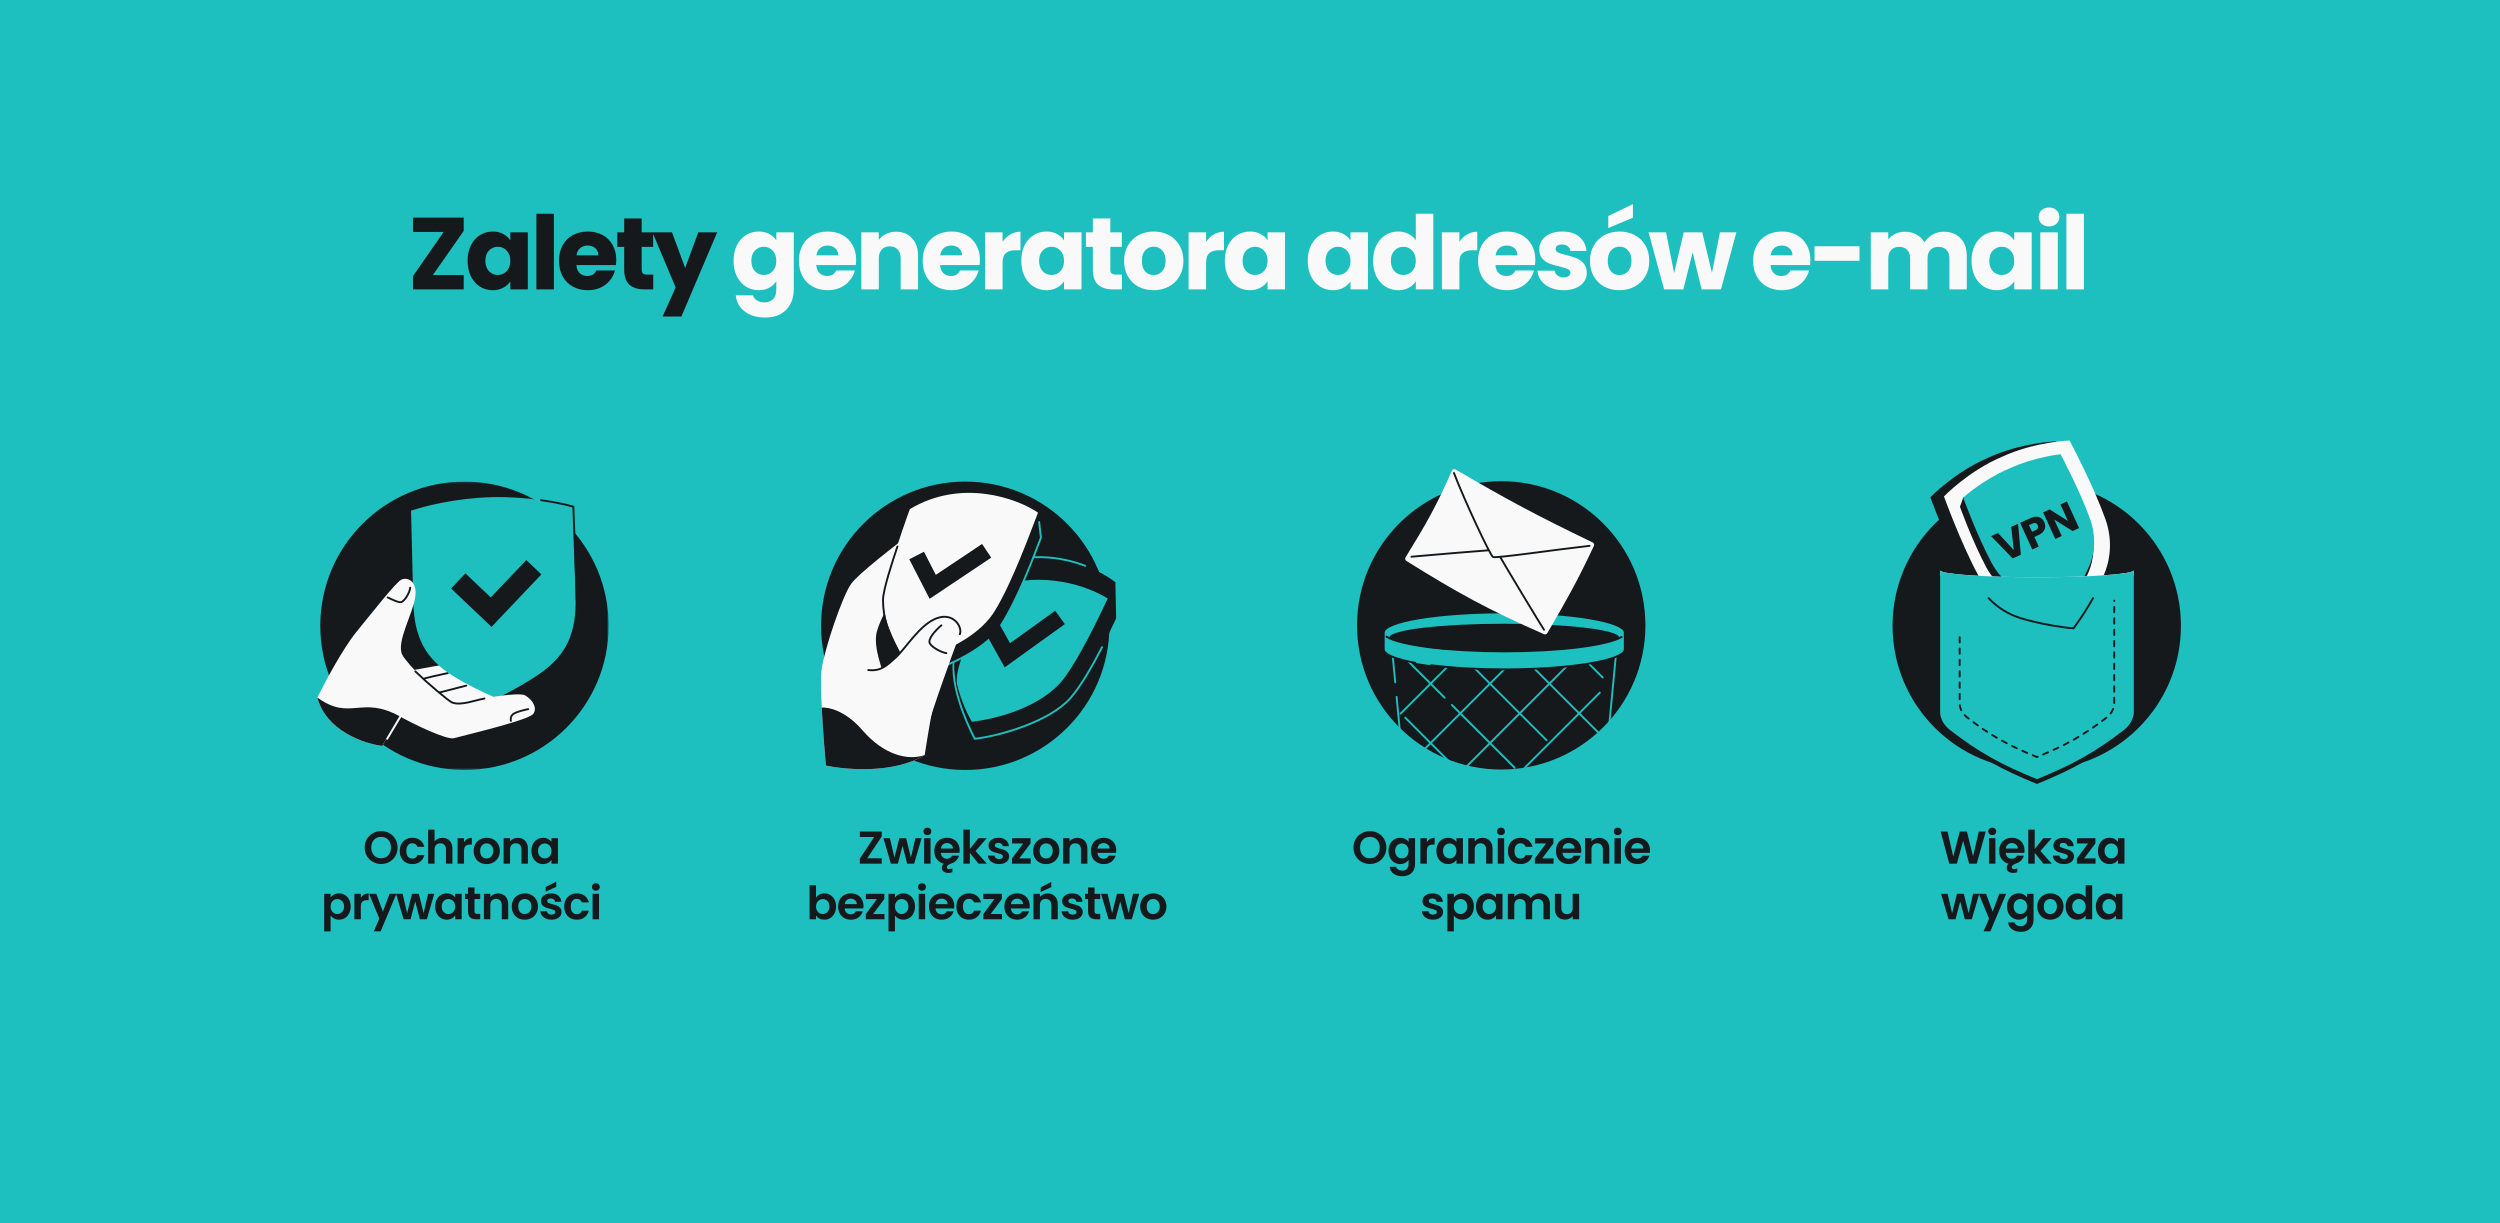 <svg width="1304" height="638" viewBox="0 0 1304 638" fill="none" xmlns="http://www.w3.org/2000/svg">
<rect x="0" y="0" width="1304" height="638" fill="#808080" stroke="none"/>
<rect width="1304" height="638" transform="matrix(-1 0 0 -1 1304 638)" fill="#1EBFBF"/>
<path d="M225.765 143.485H241.873V150.952H215.417V144.018L231.419 120.976H215.417V113.509H241.873V120.443L225.765 143.485ZM243.894 136.017C243.894 132.959 244.463 130.275 245.601 127.963C246.775 125.652 248.357 123.874 250.348 122.629C252.34 121.385 254.562 120.763 257.016 120.763C259.114 120.763 260.945 121.189 262.51 122.043C264.11 122.896 265.336 124.016 266.19 125.403V121.189H275.311V150.952H266.19V146.738C265.301 148.125 264.056 149.245 262.456 150.099C260.892 150.952 259.06 151.379 256.962 151.379C254.544 151.379 252.34 150.757 250.348 149.512C248.357 148.232 246.775 146.436 245.601 144.125C244.463 141.778 243.894 139.075 243.894 136.017ZM266.19 136.071C266.19 133.795 265.55 131.999 264.27 130.684C263.025 129.368 261.496 128.71 259.683 128.71C257.869 128.71 256.322 129.368 255.042 130.684C253.798 131.964 253.175 133.742 253.175 136.017C253.175 138.293 253.798 140.107 255.042 141.458C256.322 142.774 257.869 143.431 259.683 143.431C261.496 143.431 263.025 142.774 264.27 141.458C265.55 140.142 266.19 138.347 266.19 136.071ZM288.907 111.482V150.952H279.786V111.482H288.907ZM321.45 135.591C321.45 136.444 321.396 137.333 321.29 138.258H300.648C300.79 140.107 301.377 141.529 302.408 142.525C303.474 143.485 304.772 143.965 306.301 143.965C308.577 143.965 310.16 143.005 311.049 141.085H320.756C320.258 143.04 319.352 144.801 318.036 146.365C316.756 147.93 315.138 149.156 313.182 150.045C311.226 150.934 309.039 151.379 306.621 151.379C303.706 151.379 301.11 150.757 298.834 149.512C296.558 148.268 294.78 146.49 293.5 144.178C292.22 141.867 291.58 139.164 291.58 136.071C291.58 132.977 292.202 130.275 293.447 127.963C294.727 125.652 296.505 123.874 298.781 122.629C301.056 121.385 303.67 120.763 306.621 120.763C309.502 120.763 312.062 121.367 314.302 122.576C316.542 123.785 318.285 125.51 319.529 127.75C320.81 129.99 321.45 132.604 321.45 135.591ZM312.115 133.19C312.115 131.626 311.582 130.381 310.515 129.457C309.448 128.532 308.115 128.07 306.515 128.07C304.986 128.07 303.688 128.514 302.621 129.403C301.59 130.292 300.95 131.555 300.701 133.19H312.115ZM340.726 143.218V150.952H336.086C332.779 150.952 330.201 150.152 328.352 148.552C326.503 146.916 325.578 144.267 325.578 140.605V128.763H321.951V121.189H325.578V113.935H334.699V121.189H340.673V128.763H334.699V140.711C334.699 141.6 334.912 142.24 335.339 142.631C335.766 143.023 336.477 143.218 337.473 143.218H340.726ZM374.086 121.189L355.418 165.087H345.604L352.431 149.939L340.323 121.189H350.511L357.392 139.804L364.219 121.189H374.086Z" fill="#16191C"/>
<path d="M395.749 120.763C397.847 120.763 399.678 121.189 401.243 122.043C402.843 122.896 404.07 124.016 404.923 125.403V121.189H414.044V150.899C414.044 153.637 413.493 156.108 412.391 158.313C411.324 160.553 409.67 162.331 407.43 163.647C405.226 164.962 402.47 165.62 399.163 165.62C394.753 165.62 391.18 164.571 388.442 162.473C385.704 160.411 384.139 157.602 383.748 154.046H392.762C393.047 155.184 393.722 156.073 394.789 156.713C395.856 157.388 397.171 157.726 398.736 157.726C400.621 157.726 402.114 157.175 403.217 156.073C404.354 155.006 404.923 153.281 404.923 150.899V146.685C404.034 148.072 402.808 149.21 401.243 150.099C399.678 150.952 397.847 151.379 395.749 151.379C393.296 151.379 391.073 150.757 389.082 149.512C387.09 148.232 385.508 146.436 384.335 144.125C383.197 141.778 382.628 139.075 382.628 136.017C382.628 132.959 383.197 130.275 384.335 127.963C385.508 125.652 387.09 123.874 389.082 122.629C391.073 121.385 393.296 120.763 395.749 120.763ZM404.923 136.071C404.923 133.795 404.283 131.999 403.003 130.684C401.759 129.368 400.23 128.71 398.416 128.71C396.603 128.71 395.056 129.368 393.776 130.684C392.531 131.964 391.909 133.742 391.909 136.017C391.909 138.293 392.531 140.107 393.776 141.458C395.056 142.774 396.603 143.431 398.416 143.431C400.23 143.431 401.759 142.774 403.003 141.458C404.283 140.142 404.923 138.347 404.923 136.071ZM446.576 135.591C446.576 136.444 446.522 137.333 446.416 138.258H425.774C425.916 140.107 426.503 141.529 427.534 142.525C428.6 143.485 429.898 143.965 431.427 143.965C433.703 143.965 435.286 143.005 436.175 141.085H445.882C445.384 143.04 444.478 144.801 443.162 146.365C441.882 147.93 440.264 149.156 438.308 150.045C436.352 150.934 434.165 151.379 431.747 151.379C428.832 151.379 426.236 150.757 423.96 149.512C421.684 148.268 419.906 146.49 418.626 144.178C417.346 141.867 416.706 139.164 416.706 136.071C416.706 132.977 417.328 130.275 418.573 127.963C419.853 125.652 421.631 123.874 423.907 122.629C426.182 121.385 428.796 120.763 431.747 120.763C434.628 120.763 437.188 121.367 439.428 122.576C441.668 123.785 443.411 125.51 444.655 127.75C445.936 129.99 446.576 132.604 446.576 135.591ZM437.241 133.19C437.241 131.626 436.708 130.381 435.641 129.457C434.574 128.532 433.241 128.07 431.641 128.07C430.112 128.07 428.814 128.514 427.747 129.403C426.716 130.292 426.076 131.555 425.827 133.19H437.241ZM467.399 120.869C470.884 120.869 473.658 122.007 475.72 124.283C477.818 126.523 478.867 129.617 478.867 133.564V150.952H469.799V134.791C469.799 132.799 469.284 131.253 468.253 130.15C467.221 129.048 465.835 128.497 464.092 128.497C462.35 128.497 460.963 129.048 459.932 130.15C458.901 131.253 458.385 132.799 458.385 134.791V150.952H449.264V121.189H458.385V125.136C459.309 123.821 460.554 122.789 462.119 122.043C463.683 121.26 465.443 120.869 467.399 120.869ZM511.138 135.591C511.138 136.444 511.084 137.333 510.978 138.258H490.336C490.478 140.107 491.065 141.529 492.096 142.525C493.163 143.485 494.461 143.965 495.99 143.965C498.265 143.965 499.848 143.005 500.737 141.085H510.444C509.947 143.04 509.04 144.801 507.724 146.365C506.444 147.93 504.826 149.156 502.87 150.045C500.915 150.934 498.728 151.379 496.31 151.379C493.394 151.379 490.798 150.757 488.522 149.512C486.246 148.268 484.469 146.49 483.188 144.178C481.908 141.867 481.268 139.164 481.268 136.071C481.268 132.977 481.891 130.275 483.135 127.963C484.415 125.652 486.193 123.874 488.469 122.629C490.745 121.385 493.358 120.763 496.31 120.763C499.19 120.763 501.75 121.367 503.99 122.576C506.231 123.785 507.973 125.51 509.218 127.75C510.498 129.99 511.138 132.604 511.138 135.591ZM501.804 133.19C501.804 131.626 501.27 130.381 500.203 129.457C499.137 128.532 497.803 128.07 496.203 128.07C494.674 128.07 493.376 128.514 492.309 129.403C491.278 130.292 490.638 131.555 490.389 133.19H501.804ZM522.947 126.15C524.014 124.514 525.347 123.234 526.948 122.309C528.548 121.349 530.326 120.869 532.281 120.869V130.524H529.774C527.499 130.524 525.792 131.021 524.654 132.017C523.516 132.977 522.947 134.684 522.947 137.138V150.952H513.826V121.189H522.947V126.15ZM532.704 136.017C532.704 132.959 533.273 130.275 534.411 127.963C535.584 125.652 537.167 123.874 539.158 122.629C541.149 121.385 543.372 120.763 545.825 120.763C547.923 120.763 549.755 121.189 551.319 122.043C552.919 122.896 554.146 124.016 555 125.403V121.189H564.121V150.952H555V146.738C554.111 148.125 552.866 149.245 551.266 150.099C549.701 150.952 547.87 151.379 545.772 151.379C543.354 151.379 541.149 150.757 539.158 149.512C537.167 148.232 535.584 146.436 534.411 144.125C533.273 141.778 532.704 139.075 532.704 136.017ZM555 136.071C555 133.795 554.36 131.999 553.079 130.684C551.835 129.368 550.306 128.71 548.492 128.71C546.679 128.71 545.132 129.368 543.852 130.684C542.607 131.964 541.985 133.742 541.985 136.017C541.985 138.293 542.607 140.107 543.852 141.458C545.132 142.774 546.679 143.431 548.492 143.431C550.306 143.431 551.835 142.774 553.079 141.458C554.36 140.142 555 138.347 555 136.071ZM585.184 143.218V150.952H580.544C577.237 150.952 574.659 150.152 572.81 148.552C570.961 146.916 570.036 144.267 570.036 140.605V128.763H566.409V121.189H570.036V113.935H579.157V121.189H585.131V128.763H579.157V140.711C579.157 141.6 579.37 142.24 579.797 142.631C580.224 143.023 580.935 143.218 581.93 143.218H585.184ZM601.689 151.379C598.774 151.379 596.142 150.757 593.795 149.512C591.484 148.268 589.653 146.49 588.301 144.178C586.986 141.867 586.328 139.164 586.328 136.071C586.328 133.013 587.003 130.328 588.355 128.017C589.706 125.67 591.555 123.874 593.902 122.629C596.249 121.385 598.88 120.763 601.796 120.763C604.712 120.763 607.343 121.385 609.69 122.629C612.037 123.874 613.886 125.67 615.237 128.017C616.589 130.328 617.264 133.013 617.264 136.071C617.264 139.129 616.571 141.831 615.184 144.178C613.833 146.49 611.966 148.268 609.583 149.512C607.237 150.757 604.605 151.379 601.689 151.379ZM601.689 143.485C603.432 143.485 604.907 142.845 606.116 141.565C607.361 140.285 607.983 138.453 607.983 136.071C607.983 133.688 607.379 131.857 606.17 130.577C604.996 129.297 603.538 128.657 601.796 128.657C600.018 128.657 598.542 129.297 597.369 130.577C596.195 131.821 595.609 133.653 595.609 136.071C595.609 138.453 596.178 140.285 597.316 141.565C598.489 142.845 599.947 143.485 601.689 143.485ZM629.101 126.15C630.167 124.514 631.501 123.234 633.101 122.309C634.701 121.349 636.479 120.869 638.435 120.869V130.524H635.928C633.652 130.524 631.945 131.021 630.807 132.017C629.67 132.977 629.101 134.684 629.101 137.138V150.952H619.98V121.189H629.101V126.15ZM638.858 136.017C638.858 132.959 639.427 130.275 640.564 127.963C641.738 125.652 643.32 123.874 645.312 122.629C647.303 121.385 649.525 120.763 651.979 120.763C654.077 120.763 655.908 121.189 657.473 122.043C659.073 122.896 660.3 124.016 661.153 125.403V121.189H670.274V150.952H661.153V146.738C660.264 148.125 659.02 149.245 657.419 150.099C655.855 150.952 654.024 151.379 651.926 151.379C649.508 151.379 647.303 150.757 645.312 149.512C643.32 148.232 641.738 146.436 640.564 144.125C639.427 141.778 638.858 139.075 638.858 136.017ZM661.153 136.071C661.153 133.795 660.513 131.999 659.233 130.684C657.988 129.368 656.459 128.71 654.646 128.71C652.832 128.71 651.286 129.368 650.005 130.684C648.761 131.964 648.139 133.742 648.139 136.017C648.139 138.293 648.761 140.107 650.005 141.458C651.286 142.774 652.832 143.431 654.646 143.431C656.459 143.431 657.988 142.774 659.233 141.458C660.513 140.142 661.153 138.347 661.153 136.071ZM682.116 136.017C682.116 132.959 682.685 130.275 683.823 127.963C684.996 125.652 686.578 123.874 688.57 122.629C690.561 121.385 692.783 120.763 695.237 120.763C697.335 120.763 699.166 121.189 700.731 122.043C702.331 122.896 703.558 124.016 704.411 125.403V121.189H713.532V150.952H704.411V146.738C703.522 148.125 702.278 149.245 700.678 150.099C699.113 150.952 697.282 151.379 695.184 151.379C692.766 151.379 690.561 150.757 688.57 149.512C686.578 148.232 684.996 146.436 683.823 144.125C682.685 141.778 682.116 139.075 682.116 136.017ZM704.411 136.071C704.411 133.795 703.771 131.999 702.491 130.684C701.246 129.368 699.717 128.71 697.904 128.71C696.09 128.71 694.544 129.368 693.263 130.684C692.019 131.964 691.397 133.742 691.397 136.017C691.397 138.293 692.019 140.107 693.263 141.458C694.544 142.774 696.09 143.431 697.904 143.431C699.717 143.431 701.246 142.774 702.491 141.458C703.771 140.142 704.411 138.347 704.411 136.071ZM716.194 136.017C716.194 132.959 716.763 130.275 717.901 127.963C719.074 125.652 720.657 123.874 722.648 122.629C724.639 121.385 726.862 120.763 729.315 120.763C731.271 120.763 733.049 121.172 734.649 121.989C736.285 122.807 737.565 123.91 738.489 125.296V111.482H747.61V150.952H738.489V146.685C737.636 148.107 736.409 149.245 734.809 150.099C733.244 150.952 731.413 151.379 729.315 151.379C726.862 151.379 724.639 150.757 722.648 149.512C720.657 148.232 719.074 146.436 717.901 144.125C716.763 141.778 716.194 139.075 716.194 136.017ZM738.489 136.071C738.489 133.795 737.849 131.999 736.569 130.684C735.325 129.368 733.796 128.71 731.982 128.71C730.169 128.71 728.622 129.368 727.342 130.684C726.097 131.964 725.475 133.742 725.475 136.017C725.475 138.293 726.097 140.107 727.342 141.458C728.622 142.774 730.169 143.431 731.982 143.431C733.796 143.431 735.325 142.774 736.569 141.458C737.849 140.142 738.489 138.347 738.489 136.071ZM761.206 126.15C762.273 124.514 763.607 123.234 765.207 122.309C766.807 121.349 768.585 120.869 770.541 120.869V130.524H768.034C765.758 130.524 764.051 131.021 762.913 132.017C761.775 132.977 761.206 134.684 761.206 137.138V150.952H752.086V121.189H761.206V126.15ZM800.833 135.591C800.833 136.444 800.78 137.333 800.673 138.258H780.031C780.173 140.107 780.76 141.529 781.791 142.525C782.858 143.485 784.156 143.965 785.685 143.965C787.961 143.965 789.543 143.005 790.432 141.085H800.14C799.642 143.04 798.735 144.801 797.419 146.365C796.139 147.93 794.521 149.156 792.566 150.045C790.61 150.934 788.423 151.379 786.005 151.379C783.089 151.379 780.493 150.757 778.218 149.512C775.942 148.268 774.164 146.49 772.884 144.178C771.604 141.867 770.964 139.164 770.964 136.071C770.964 132.977 771.586 130.275 772.83 127.963C774.111 125.652 775.888 123.874 778.164 122.629C780.44 121.385 783.054 120.763 786.005 120.763C788.885 120.763 791.446 121.367 793.686 122.576C795.926 123.785 797.668 125.51 798.913 127.75C800.193 129.99 800.833 132.604 800.833 135.591ZM791.499 133.19C791.499 131.626 790.966 130.381 789.899 129.457C788.832 128.532 787.499 128.07 785.898 128.07C784.369 128.07 783.071 128.514 782.005 129.403C780.973 130.292 780.333 131.555 780.084 133.19H791.499ZM815.629 151.379C813.034 151.379 810.722 150.934 808.695 150.045C806.669 149.156 805.068 147.947 803.895 146.418C802.722 144.854 802.064 143.111 801.921 141.191H810.936C811.042 142.222 811.522 143.058 812.376 143.698C813.229 144.338 814.278 144.658 815.523 144.658C816.661 144.658 817.532 144.445 818.136 144.018C818.776 143.556 819.096 142.969 819.096 142.258C819.096 141.405 818.652 140.782 817.763 140.391C816.874 139.964 815.434 139.502 813.443 139.004C811.309 138.507 809.531 137.991 808.109 137.458C806.686 136.889 805.46 136.017 804.428 134.844C803.397 133.635 802.882 132.017 802.882 129.99C802.882 128.283 803.344 126.737 804.268 125.35C805.228 123.927 806.615 122.807 808.429 121.989C810.278 121.172 812.465 120.763 814.989 120.763C818.723 120.763 821.657 121.687 823.79 123.536C825.959 125.385 827.204 127.839 827.524 130.897H819.096C818.954 129.866 818.492 129.048 817.71 128.443C816.963 127.839 815.967 127.537 814.723 127.537C813.656 127.537 812.838 127.75 812.269 128.177C811.7 128.568 811.416 129.119 811.416 129.83C811.416 130.684 811.86 131.324 812.749 131.75C813.674 132.177 815.096 132.604 817.016 133.03C819.221 133.599 821.017 134.168 822.403 134.737C823.79 135.271 824.999 136.16 826.03 137.404C827.097 138.613 827.648 140.249 827.684 142.311C827.684 144.054 827.186 145.618 826.19 147.005C825.23 148.356 823.826 149.423 821.977 150.205C820.163 150.988 818.047 151.379 815.629 151.379ZM844.689 151.379C841.773 151.379 839.142 150.757 836.795 149.512C834.483 148.268 832.652 146.49 831.301 144.178C829.985 141.867 829.327 139.164 829.327 136.071C829.327 133.013 830.003 130.328 831.354 128.017C832.705 125.67 834.554 123.874 836.901 122.629C839.248 121.385 841.88 120.763 844.795 120.763C847.711 120.763 850.343 121.385 852.689 122.629C855.036 123.874 856.885 125.67 858.237 128.017C859.588 130.328 860.264 133.013 860.264 136.071C860.264 139.129 859.57 141.831 858.183 144.178C856.832 146.49 854.965 148.268 852.583 149.512C850.236 150.757 847.605 151.379 844.689 151.379ZM844.689 143.485C846.431 143.485 847.907 142.845 849.116 141.565C850.36 140.285 850.983 138.453 850.983 136.071C850.983 133.688 850.378 131.857 849.169 130.577C847.996 129.297 846.538 128.657 844.795 128.657C843.017 128.657 841.542 129.297 840.368 130.577C839.195 131.821 838.608 133.653 838.608 136.071C838.608 138.453 839.177 140.285 840.315 141.565C841.488 142.845 842.946 143.485 844.689 143.485ZM851.729 113.562L838.875 118.949V112.655L851.729 106.468V113.562ZM905.703 121.189L897.649 150.952H887.568L882.874 131.644L878.021 150.952H867.993L859.885 121.189H869.006L873.22 142.471L878.234 121.189H887.888L892.955 142.365L897.116 121.189H905.703ZM944.294 135.591C944.294 136.444 944.241 137.333 944.134 138.258H923.492C923.634 140.107 924.221 141.529 925.252 142.525C926.319 143.485 927.617 143.965 929.146 143.965C931.422 143.965 933.004 143.005 933.893 141.085H943.601C943.103 143.04 942.196 144.801 940.881 146.365C939.6 147.93 937.982 149.156 936.027 150.045C934.071 150.934 931.884 151.379 929.466 151.379C926.55 151.379 923.954 150.757 921.679 149.512C919.403 148.268 917.625 146.49 916.345 144.178C915.065 141.867 914.425 139.164 914.425 136.071C914.425 132.977 915.047 130.275 916.291 127.963C917.572 125.652 919.35 123.874 921.625 122.629C923.901 121.385 926.515 120.763 929.466 120.763C932.346 120.763 934.907 121.367 937.147 122.576C939.387 123.785 941.129 125.51 942.374 127.75C943.654 129.99 944.294 132.604 944.294 135.591ZM934.96 133.19C934.96 131.626 934.427 130.381 933.36 129.457C932.293 128.532 930.96 128.07 929.359 128.07C927.83 128.07 926.532 128.514 925.466 129.403C924.434 130.292 923.794 131.555 923.546 133.19H934.96ZM969.918 128.443V136.017H946.449V128.443H969.918ZM1013.78 120.869C1017.48 120.869 1020.41 121.989 1022.58 124.23C1024.78 126.47 1025.88 129.581 1025.88 133.564V150.952H1016.82V134.791C1016.82 132.87 1016.3 131.395 1015.27 130.364C1014.27 129.297 1012.89 128.763 1011.11 128.763C1009.33 128.763 1007.93 129.297 1006.9 130.364C1005.9 131.395 1005.4 132.87 1005.4 134.791V150.952H996.335V134.791C996.335 132.87 995.82 131.395 994.788 130.364C993.793 129.297 992.406 128.763 990.628 128.763C988.85 128.763 987.445 129.297 986.414 130.364C985.419 131.395 984.921 132.87 984.921 134.791V150.952H975.8V121.189H984.921V124.923C985.845 123.678 987.054 122.701 988.548 121.989C990.041 121.243 991.73 120.869 993.615 120.869C995.855 120.869 997.846 121.349 999.589 122.309C1001.37 123.27 1002.75 124.639 1003.75 126.416C1004.78 124.781 1006.19 123.447 1007.96 122.416C1009.74 121.385 1011.68 120.869 1013.78 120.869ZM1028.33 136.017C1028.33 132.959 1028.9 130.275 1030.03 127.963C1031.21 125.652 1032.79 123.874 1034.78 122.629C1036.77 121.385 1038.99 120.763 1041.45 120.763C1043.55 120.763 1045.38 121.189 1046.94 122.043C1048.54 122.896 1049.77 124.016 1050.62 125.403V121.189H1059.74V150.952H1050.62V146.738C1049.73 148.125 1048.49 149.245 1046.89 150.099C1045.32 150.952 1043.49 151.379 1041.39 151.379C1038.98 151.379 1036.77 150.757 1034.78 149.512C1032.79 148.232 1031.21 146.436 1030.03 144.125C1028.9 141.778 1028.33 139.075 1028.33 136.017ZM1050.62 136.071C1050.62 133.795 1049.98 131.999 1048.7 130.684C1047.46 129.368 1045.93 128.71 1044.12 128.71C1042.3 128.71 1040.75 129.368 1039.47 130.684C1038.23 131.964 1037.61 133.742 1037.61 136.017C1037.61 138.293 1038.23 140.107 1039.47 141.458C1040.75 142.774 1042.3 143.431 1044.12 143.431C1045.93 143.431 1047.46 142.774 1048.7 141.458C1049.98 140.142 1050.62 138.347 1050.62 136.071ZM1068.81 118.096C1067.21 118.096 1065.89 117.633 1064.86 116.709C1063.86 115.749 1063.37 114.575 1063.37 113.189C1063.37 111.766 1063.86 110.593 1064.86 109.668C1065.89 108.708 1067.21 108.228 1068.81 108.228C1070.37 108.228 1071.65 108.708 1072.65 109.668C1073.68 110.593 1074.19 111.766 1074.19 113.189C1074.19 114.575 1073.68 115.749 1072.65 116.709C1071.65 117.633 1070.37 118.096 1068.81 118.096ZM1073.34 121.189V150.952H1064.22V121.189H1073.34ZM1086.95 111.482V150.952H1077.83V111.482H1086.95Z" fill="#F9F9F9"/>
<path d="M198.807 450.662C197.239 450.662 195.799 450.294 194.487 449.558C193.175 448.822 192.135 447.806 191.367 446.51C190.599 445.198 190.215 443.718 190.215 442.07C190.215 440.438 190.599 438.974 191.367 437.678C192.135 436.366 193.175 435.342 194.487 434.606C195.799 433.87 197.239 433.502 198.807 433.502C200.391 433.502 201.831 433.87 203.127 434.606C204.439 435.342 205.471 436.366 206.223 437.678C206.991 438.974 207.375 440.438 207.375 442.07C207.375 443.718 206.991 445.198 206.223 446.51C205.471 447.806 204.439 448.822 203.127 449.558C201.815 450.294 200.375 450.662 198.807 450.662ZM198.807 447.662C199.815 447.662 200.703 447.438 201.471 446.99C202.239 446.526 202.839 445.87 203.271 445.022C203.703 444.174 203.919 443.19 203.919 442.07C203.919 440.95 203.703 439.974 203.271 439.142C202.839 438.294 202.239 437.646 201.471 437.198C200.703 436.75 199.815 436.526 198.807 436.526C197.799 436.526 196.903 436.75 196.119 437.198C195.351 437.646 194.751 438.294 194.319 439.142C193.887 439.974 193.671 440.95 193.671 442.07C193.671 443.19 193.887 444.174 194.319 445.022C194.751 445.87 195.351 446.526 196.119 446.99C196.903 447.438 197.799 447.662 198.807 447.662ZM208.511 443.846C208.511 442.47 208.791 441.27 209.351 440.246C209.911 439.206 210.687 438.406 211.679 437.846C212.671 437.27 213.807 436.982 215.087 436.982C216.735 436.982 218.095 437.398 219.167 438.23C220.255 439.046 220.983 440.198 221.351 441.686H217.727C217.535 441.11 217.207 440.662 216.743 440.342C216.295 440.006 215.735 439.838 215.063 439.838C214.103 439.838 213.343 440.19 212.783 440.894C212.223 441.582 211.943 442.566 211.943 443.846C211.943 445.11 212.223 446.094 212.783 446.798C213.343 447.486 214.103 447.83 215.063 447.83C216.423 447.83 217.311 447.222 217.727 446.006H221.351C220.983 447.446 220.255 448.59 219.167 449.438C218.079 450.286 216.719 450.71 215.087 450.71C213.807 450.71 212.671 450.43 211.679 449.87C210.687 449.294 209.911 448.494 209.351 447.47C208.791 446.43 208.511 445.222 208.511 443.846ZM230.8 437.006C231.808 437.006 232.704 437.23 233.488 437.678C234.272 438.11 234.88 438.758 235.312 439.622C235.76 440.47 235.984 441.494 235.984 442.694V450.494H232.624V443.15C232.624 442.094 232.36 441.286 231.832 440.726C231.304 440.15 230.584 439.862 229.672 439.862C228.744 439.862 228.008 440.15 227.464 440.726C226.936 441.286 226.672 442.094 226.672 443.15V450.494H223.312V432.734H226.672V438.854C227.104 438.278 227.68 437.83 228.4 437.51C229.12 437.174 229.92 437.006 230.8 437.006ZM242.039 439.262C242.471 438.558 243.031 438.006 243.719 437.606C244.423 437.206 245.223 437.006 246.119 437.006V440.534H245.231C244.175 440.534 243.375 440.782 242.831 441.278C242.303 441.774 242.039 442.638 242.039 443.87V450.494H238.679V437.198H242.039V439.262ZM253.786 450.71C252.506 450.71 251.354 450.43 250.33 449.87C249.306 449.294 248.498 448.486 247.906 447.446C247.33 446.406 247.042 445.206 247.042 443.846C247.042 442.486 247.338 441.286 247.93 440.246C248.538 439.206 249.362 438.406 250.402 437.846C251.442 437.27 252.602 436.982 253.882 436.982C255.162 436.982 256.322 437.27 257.362 437.846C258.402 438.406 259.218 439.206 259.81 440.246C260.418 441.286 260.722 442.486 260.722 443.846C260.722 445.206 260.41 446.406 259.786 447.446C259.178 448.486 258.346 449.294 257.29 449.87C256.25 450.43 255.082 450.71 253.786 450.71ZM253.786 447.782C254.394 447.782 254.962 447.638 255.49 447.35C256.034 447.046 256.466 446.598 256.786 446.006C257.106 445.414 257.266 444.694 257.266 443.846C257.266 442.582 256.93 441.614 256.258 440.942C255.602 440.254 254.794 439.91 253.834 439.91C252.874 439.91 252.066 440.254 251.41 440.942C250.77 441.614 250.45 442.582 250.45 443.846C250.45 445.11 250.762 446.086 251.386 446.774C252.026 447.446 252.826 447.782 253.786 447.782ZM270.055 437.006C271.639 437.006 272.919 437.51 273.895 438.518C274.871 439.51 275.359 440.902 275.359 442.694V450.494H271.999V443.15C271.999 442.094 271.735 441.286 271.207 440.726C270.679 440.15 269.959 439.862 269.047 439.862C268.119 439.862 267.383 440.15 266.839 440.726C266.311 441.286 266.047 442.094 266.047 443.15V450.494H262.687V437.198H266.047V438.854C266.495 438.278 267.063 437.83 267.751 437.51C268.455 437.174 269.223 437.006 270.055 437.006ZM277.19 443.798C277.19 442.454 277.454 441.262 277.982 440.222C278.526 439.182 279.254 438.382 280.166 437.822C281.094 437.262 282.126 436.982 283.262 436.982C284.254 436.982 285.118 437.182 285.854 437.582C286.606 437.982 287.206 438.486 287.654 439.094V437.198H291.038V450.494H287.654V448.55C287.222 449.174 286.622 449.694 285.854 450.11C285.102 450.51 284.23 450.71 283.238 450.71C282.118 450.71 281.094 450.422 280.166 449.846C279.254 449.27 278.526 448.462 277.982 447.422C277.454 446.366 277.19 445.158 277.19 443.798ZM287.654 443.846C287.654 443.03 287.494 442.334 287.174 441.758C286.854 441.166 286.422 440.718 285.878 440.414C285.334 440.094 284.75 439.934 284.126 439.934C283.502 439.934 282.926 440.086 282.398 440.39C281.87 440.694 281.438 441.142 281.102 441.734C280.782 442.31 280.622 442.998 280.622 443.798C280.622 444.598 280.782 445.302 281.102 445.91C281.438 446.502 281.87 446.958 282.398 447.278C282.942 447.598 283.518 447.758 284.126 447.758C284.75 447.758 285.334 447.606 285.878 447.302C286.422 446.982 286.854 446.534 287.174 445.958C287.494 445.366 287.654 444.662 287.654 443.846ZM172.442 468.118C172.874 467.51 173.466 467.006 174.218 466.606C174.986 466.19 175.858 465.982 176.834 465.982C177.97 465.982 178.994 466.262 179.906 466.822C180.834 467.382 181.562 468.182 182.09 469.222C182.634 470.246 182.906 471.438 182.906 472.798C182.906 474.158 182.634 475.366 182.09 476.422C181.562 477.462 180.834 478.27 179.906 478.846C178.994 479.422 177.97 479.71 176.834 479.71C175.858 479.71 174.994 479.51 174.242 479.11C173.506 478.71 172.906 478.206 172.442 477.598V485.83H169.082V466.198H172.442V468.118ZM179.474 472.798C179.474 471.998 179.306 471.31 178.97 470.734C178.65 470.142 178.218 469.694 177.674 469.39C177.146 469.086 176.57 468.934 175.946 468.934C175.338 468.934 174.762 469.094 174.218 469.414C173.69 469.718 173.258 470.166 172.922 470.758C172.602 471.35 172.442 472.046 172.442 472.846C172.442 473.646 172.602 474.342 172.922 474.934C173.258 475.526 173.69 475.982 174.218 476.302C174.762 476.606 175.338 476.758 175.946 476.758C176.57 476.758 177.146 476.598 177.674 476.278C178.218 475.958 178.65 475.502 178.97 474.91C179.306 474.318 179.474 473.614 179.474 472.798ZM188.207 468.262C188.639 467.558 189.199 467.006 189.887 466.606C190.591 466.206 191.391 466.006 192.287 466.006V469.534H191.399C190.343 469.534 189.543 469.782 188.999 470.278C188.471 470.774 188.207 471.638 188.207 472.87V479.494H184.847V466.198H188.207V468.262ZM206.77 466.198L198.538 485.782H194.962L197.842 479.158L192.514 466.198H196.282L199.714 475.486L203.194 466.198H206.77ZM226.514 466.198L222.626 479.494H219.002L216.578 470.206L214.154 479.494H210.506L206.594 466.198H210.002L212.354 476.326L214.898 466.198H218.45L220.946 476.302L223.298 466.198H226.514ZM226.968 472.798C226.968 471.454 227.232 470.262 227.76 469.222C228.304 468.182 229.032 467.382 229.944 466.822C230.872 466.262 231.904 465.982 233.04 465.982C234.032 465.982 234.896 466.182 235.632 466.582C236.384 466.982 236.984 467.486 237.432 468.094V466.198H240.816V479.494H237.432V477.55C237 478.174 236.4 478.694 235.632 479.11C234.88 479.51 234.008 479.71 233.016 479.71C231.896 479.71 230.872 479.422 229.944 478.846C229.032 478.27 228.304 477.462 227.76 476.422C227.232 475.366 226.968 474.158 226.968 472.798ZM237.432 472.846C237.432 472.03 237.272 471.334 236.952 470.758C236.632 470.166 236.2 469.718 235.656 469.414C235.112 469.094 234.528 468.934 233.904 468.934C233.28 468.934 232.704 469.086 232.176 469.39C231.648 469.694 231.216 470.142 230.88 470.734C230.56 471.31 230.4 471.998 230.4 472.798C230.4 473.598 230.56 474.302 230.88 474.91C231.216 475.502 231.648 475.958 232.176 476.278C232.72 476.598 233.296 476.758 233.904 476.758C234.528 476.758 235.112 476.606 235.656 476.302C236.2 475.982 236.632 475.534 236.952 474.958C237.272 474.366 237.432 473.662 237.432 472.846ZM247.509 468.958V475.39C247.509 475.838 247.613 476.166 247.821 476.374C248.045 476.566 248.413 476.662 248.925 476.662H250.485V479.494H248.373C245.541 479.494 244.125 478.118 244.125 475.366V468.958H242.541V466.198H244.125V462.91H247.509V466.198H250.485V468.958H247.509ZM259.77 466.006C261.354 466.006 262.634 466.51 263.61 467.518C264.586 468.51 265.074 469.902 265.074 471.694V479.494H261.714V472.15C261.714 471.094 261.45 470.286 260.922 469.726C260.394 469.15 259.674 468.862 258.762 468.862C257.834 468.862 257.098 469.15 256.554 469.726C256.026 470.286 255.762 471.094 255.762 472.15V479.494H252.402V466.198H255.762V467.854C256.21 467.278 256.778 466.83 257.466 466.51C258.17 466.174 258.938 466.006 259.77 466.006ZM273.673 479.71C272.393 479.71 271.241 479.43 270.217 478.87C269.193 478.294 268.385 477.486 267.793 476.446C267.217 475.406 266.929 474.206 266.929 472.846C266.929 471.486 267.225 470.286 267.817 469.246C268.425 468.206 269.249 467.406 270.289 466.846C271.329 466.27 272.489 465.982 273.769 465.982C275.049 465.982 276.209 466.27 277.249 466.846C278.289 467.406 279.105 468.206 279.697 469.246C280.305 470.286 280.609 471.486 280.609 472.846C280.609 474.206 280.297 475.406 279.673 476.446C279.065 477.486 278.233 478.294 277.177 478.87C276.137 479.43 274.969 479.71 273.673 479.71ZM273.673 476.782C274.281 476.782 274.849 476.638 275.377 476.35C275.921 476.046 276.353 475.598 276.673 475.006C276.993 474.414 277.153 473.694 277.153 472.846C277.153 471.582 276.817 470.614 276.145 469.942C275.489 469.254 274.681 468.91 273.721 468.91C272.761 468.91 271.953 469.254 271.297 469.942C270.657 470.614 270.337 471.582 270.337 472.846C270.337 474.11 270.649 475.086 271.273 475.774C271.913 476.446 272.713 476.782 273.673 476.782ZM287.662 479.71C286.574 479.71 285.598 479.518 284.734 479.134C283.87 478.734 283.182 478.198 282.67 477.526C282.174 476.854 281.902 476.11 281.854 475.294H285.238C285.302 475.806 285.55 476.23 285.982 476.566C286.43 476.902 286.982 477.07 287.638 477.07C288.278 477.07 288.774 476.942 289.126 476.686C289.494 476.43 289.678 476.102 289.678 475.702C289.678 475.27 289.454 474.95 289.006 474.742C288.574 474.518 287.878 474.278 286.918 474.022C285.926 473.782 285.11 473.534 284.47 473.278C283.846 473.022 283.302 472.63 282.838 472.102C282.39 471.574 282.166 470.862 282.166 469.966C282.166 469.23 282.374 468.558 282.79 467.95C283.222 467.342 283.83 466.862 284.614 466.51C285.414 466.158 286.35 465.982 287.422 465.982C289.006 465.982 290.27 466.382 291.214 467.182C292.158 467.966 292.678 469.03 292.774 470.374H289.558C289.51 469.846 289.286 469.43 288.886 469.126C288.502 468.806 287.982 468.646 287.326 468.646C286.718 468.646 286.246 468.758 285.91 468.982C285.59 469.206 285.43 469.518 285.43 469.918C285.43 470.366 285.654 470.71 286.102 470.95C286.55 471.174 287.246 471.406 288.19 471.646C289.15 471.886 289.942 472.134 290.566 472.39C291.19 472.646 291.726 473.046 292.174 473.59C292.638 474.118 292.878 474.822 292.894 475.702C292.894 476.47 292.678 477.158 292.246 477.766C291.83 478.374 291.222 478.854 290.422 479.206C289.638 479.542 288.718 479.71 287.662 479.71ZM290.134 462.574L284.614 465.094V462.694L290.134 459.838V462.574ZM294.288 472.846C294.288 471.47 294.568 470.27 295.128 469.246C295.688 468.206 296.464 467.406 297.456 466.846C298.448 466.27 299.584 465.982 300.864 465.982C302.512 465.982 303.872 466.398 304.944 467.23C306.032 468.046 306.76 469.198 307.128 470.686H303.504C303.312 470.11 302.984 469.662 302.52 469.342C302.072 469.006 301.512 468.838 300.84 468.838C299.88 468.838 299.12 469.19 298.56 469.894C298 470.582 297.72 471.566 297.72 472.846C297.72 474.11 298 475.094 298.56 475.798C299.12 476.486 299.88 476.83 300.84 476.83C302.2 476.83 303.088 476.222 303.504 475.006H307.128C306.76 476.446 306.032 477.59 304.944 478.438C303.856 479.286 302.496 479.71 300.864 479.71C299.584 479.71 298.448 479.43 297.456 478.87C296.464 478.294 295.688 477.494 295.128 476.47C294.568 475.43 294.288 474.222 294.288 472.846ZM310.793 464.614C310.201 464.614 309.705 464.43 309.305 464.062C308.921 463.678 308.729 463.206 308.729 462.646C308.729 462.086 308.921 461.622 309.305 461.254C309.705 460.87 310.201 460.678 310.793 460.678C311.385 460.678 311.873 460.87 312.257 461.254C312.657 461.622 312.857 462.086 312.857 462.646C312.857 463.206 312.657 463.678 312.257 464.062C311.873 464.43 311.385 464.614 310.793 464.614ZM312.449 466.198V479.494H309.089V466.198H312.449Z" fill="#16191C"/>
<path d="M452.372 447.662H459.908V450.494H448.484V447.902L455.972 436.574H448.484V433.742H459.908V436.334L452.372 447.662ZM480.7 437.198L476.812 450.494H473.188L470.764 441.206L468.34 450.494H464.692L460.78 437.198H464.188L466.54 447.326L469.084 437.198H472.636L475.132 447.302L477.484 437.198H480.7ZM483.722 435.614C483.13 435.614 482.634 435.43 482.234 435.062C481.85 434.678 481.658 434.206 481.658 433.646C481.658 433.086 481.85 432.622 482.234 432.254C482.634 431.87 483.13 431.678 483.722 431.678C484.314 431.678 484.802 431.87 485.186 432.254C485.586 432.622 485.786 433.086 485.786 433.646C485.786 434.206 485.586 434.678 485.186 435.062C484.802 435.43 484.314 435.614 483.722 435.614ZM485.378 437.198V450.494H482.018V437.198H485.378ZM500.558 443.558C500.558 444.038 500.526 444.47 500.462 444.854H490.742C490.822 445.814 491.158 446.566 491.75 447.11C492.342 447.654 493.07 447.926 493.934 447.926C495.182 447.926 496.07 447.39 496.598 446.318H500.222C499.918 447.326 499.398 448.198 498.662 448.934C497.926 449.67 497.006 450.182 495.902 450.47L495.35 450.758C494.806 451.03 494.422 451.286 494.198 451.526C493.974 451.782 493.862 452.054 493.862 452.342C493.862 452.63 493.966 452.862 494.174 453.038C494.398 453.214 494.694 453.302 495.062 453.302C495.574 453.302 496.142 453.182 496.766 452.942V454.958C496.078 455.198 495.366 455.318 494.63 455.318C493.686 455.318 492.886 455.094 492.23 454.646C491.59 454.214 491.27 453.55 491.27 452.654C491.27 451.838 491.598 451.126 492.254 450.518C490.766 450.166 489.574 449.398 488.678 448.214C487.782 447.03 487.334 445.574 487.334 443.846C487.334 442.47 487.614 441.262 488.174 440.222C488.734 439.182 489.518 438.382 490.526 437.822C491.534 437.262 492.694 436.982 494.006 436.982C495.27 436.982 496.398 437.254 497.39 437.798C498.398 438.342 499.174 439.118 499.718 440.126C500.278 441.118 500.558 442.262 500.558 443.558ZM497.078 442.598C497.062 441.734 496.75 441.046 496.142 440.534C495.534 440.006 494.79 439.742 493.91 439.742C493.078 439.742 492.374 439.998 491.798 440.51C491.238 441.006 490.894 441.702 490.766 442.598H497.078ZM510.382 450.494L505.87 444.83V450.494H502.51V432.734H505.87V442.838L510.334 437.198H514.702L508.846 443.87L514.75 450.494H510.382ZM521.114 450.71C520.026 450.71 519.05 450.518 518.186 450.134C517.322 449.734 516.634 449.198 516.122 448.526C515.626 447.854 515.354 447.11 515.306 446.294H518.69C518.754 446.806 519.002 447.23 519.434 447.566C519.882 447.902 520.434 448.07 521.09 448.07C521.73 448.07 522.226 447.942 522.578 447.686C522.946 447.43 523.13 447.102 523.13 446.702C523.13 446.27 522.906 445.95 522.458 445.742C522.026 445.518 521.33 445.278 520.37 445.022C519.378 444.782 518.562 444.534 517.922 444.278C517.298 444.022 516.754 443.63 516.29 443.102C515.842 442.574 515.618 441.862 515.618 440.966C515.618 440.23 515.826 439.558 516.242 438.95C516.674 438.342 517.282 437.862 518.066 437.51C518.866 437.158 519.802 436.982 520.874 436.982C522.458 436.982 523.722 437.382 524.666 438.182C525.61 438.966 526.13 440.03 526.226 441.374H523.01C522.962 440.846 522.738 440.43 522.338 440.126C521.954 439.806 521.434 439.646 520.778 439.646C520.17 439.646 519.698 439.758 519.362 439.982C519.042 440.206 518.882 440.518 518.882 440.918C518.882 441.366 519.106 441.71 519.554 441.95C520.002 442.174 520.698 442.406 521.642 442.646C522.602 442.886 523.394 443.134 524.018 443.39C524.642 443.646 525.178 444.046 525.626 444.59C526.09 445.118 526.33 445.822 526.346 446.702C526.346 447.47 526.13 448.158 525.698 448.766C525.282 449.374 524.674 449.854 523.874 450.206C523.09 450.542 522.17 450.71 521.114 450.71ZM531.676 447.734H537.604V450.494H527.86V447.782L533.668 439.958H527.884V437.198H537.532V439.91L531.676 447.734ZM545.609 450.71C544.329 450.71 543.177 450.43 542.153 449.87C541.129 449.294 540.321 448.486 539.729 447.446C539.153 446.406 538.865 445.206 538.865 443.846C538.865 442.486 539.161 441.286 539.753 440.246C540.361 439.206 541.185 438.406 542.225 437.846C543.265 437.27 544.425 436.982 545.705 436.982C546.985 436.982 548.145 437.27 549.185 437.846C550.225 438.406 551.041 439.206 551.633 440.246C552.241 441.286 552.545 442.486 552.545 443.846C552.545 445.206 552.233 446.406 551.609 447.446C551.001 448.486 550.169 449.294 549.113 449.87C548.073 450.43 546.905 450.71 545.609 450.71ZM545.609 447.782C546.217 447.782 546.785 447.638 547.313 447.35C547.857 447.046 548.289 446.598 548.609 446.006C548.929 445.414 549.089 444.694 549.089 443.846C549.089 442.582 548.753 441.614 548.081 440.942C547.425 440.254 546.617 439.91 545.657 439.91C544.697 439.91 543.889 440.254 543.233 440.942C542.593 441.614 542.273 442.582 542.273 443.846C542.273 445.11 542.585 446.086 543.209 446.774C543.849 447.446 544.649 447.782 545.609 447.782ZM561.878 437.006C563.462 437.006 564.742 437.51 565.718 438.518C566.694 439.51 567.182 440.902 567.182 442.694V450.494H563.822V443.15C563.822 442.094 563.558 441.286 563.03 440.726C562.502 440.15 561.782 439.862 560.87 439.862C559.942 439.862 559.206 440.15 558.662 440.726C558.134 441.286 557.87 442.094 557.87 443.15V450.494H554.51V437.198H557.87V438.854C558.318 438.278 558.886 437.83 559.574 437.51C560.278 437.174 561.046 437.006 561.878 437.006ZM582.237 443.558C582.237 444.038 582.205 444.47 582.141 444.854H572.421C572.501 445.814 572.837 446.566 573.429 447.11C574.021 447.654 574.749 447.926 575.613 447.926C576.861 447.926 577.749 447.39 578.277 446.318H581.901C581.517 447.598 580.781 448.654 579.693 449.486C578.605 450.302 577.269 450.71 575.685 450.71C574.405 450.71 573.253 450.43 572.229 449.87C571.221 449.294 570.429 448.486 569.853 447.446C569.293 446.406 569.013 445.206 569.013 443.846C569.013 442.47 569.293 441.262 569.853 440.222C570.413 439.182 571.197 438.382 572.205 437.822C573.213 437.262 574.373 436.982 575.685 436.982C576.949 436.982 578.077 437.254 579.069 437.798C580.077 438.342 580.853 439.118 581.397 440.126C581.957 441.118 582.237 442.262 582.237 443.558ZM578.757 442.598C578.741 441.734 578.429 441.046 577.821 440.534C577.213 440.006 576.469 439.742 575.589 439.742C574.757 439.742 574.053 439.998 573.477 440.51C572.917 441.006 572.573 441.702 572.445 442.598H578.757ZM425.628 468.142C426.06 467.502 426.652 466.982 427.404 466.582C428.172 466.182 429.044 465.982 430.02 465.982C431.156 465.982 432.18 466.262 433.092 466.822C434.02 467.382 434.748 468.182 435.276 469.222C435.82 470.246 436.092 471.438 436.092 472.798C436.092 474.158 435.82 475.366 435.276 476.422C434.748 477.462 434.02 478.27 433.092 478.846C432.18 479.422 431.156 479.71 430.02 479.71C429.028 479.71 428.156 479.518 427.404 479.134C426.668 478.734 426.076 478.222 425.628 477.598V479.494H422.268V461.734H425.628V468.142ZM432.66 472.798C432.66 471.998 432.492 471.31 432.156 470.734C431.836 470.142 431.404 469.694 430.86 469.39C430.332 469.086 429.756 468.934 429.132 468.934C428.524 468.934 427.948 469.094 427.404 469.414C426.876 469.718 426.444 470.166 426.108 470.758C425.788 471.35 425.628 472.046 425.628 472.846C425.628 473.646 425.788 474.342 426.108 474.934C426.444 475.526 426.876 475.982 427.404 476.302C427.948 476.606 428.524 476.758 429.132 476.758C429.756 476.758 430.332 476.598 430.86 476.278C431.404 475.958 431.836 475.502 432.156 474.91C432.492 474.318 432.66 473.614 432.66 472.798ZM450.393 472.558C450.393 473.038 450.361 473.47 450.297 473.854H440.577C440.657 474.814 440.993 475.566 441.585 476.11C442.177 476.654 442.905 476.926 443.769 476.926C445.017 476.926 445.905 476.39 446.433 475.318H450.057C449.673 476.598 448.937 477.654 447.849 478.486C446.761 479.302 445.425 479.71 443.841 479.71C442.561 479.71 441.409 479.43 440.385 478.87C439.377 478.294 438.585 477.486 438.009 476.446C437.449 475.406 437.169 474.206 437.169 472.846C437.169 471.47 437.449 470.262 438.009 469.222C438.569 468.182 439.353 467.382 440.361 466.822C441.369 466.262 442.529 465.982 443.841 465.982C445.105 465.982 446.233 466.254 447.225 466.798C448.233 467.342 449.009 468.118 449.553 469.126C450.113 470.118 450.393 471.262 450.393 472.558ZM446.913 471.598C446.897 470.734 446.585 470.046 445.977 469.534C445.369 469.006 444.625 468.742 443.745 468.742C442.913 468.742 442.209 468.998 441.633 469.51C441.073 470.006 440.729 470.702 440.601 471.598H446.913ZM455.418 476.734H461.346V479.494H451.602V476.782L457.41 468.958H451.626V466.198H461.274V468.91L455.418 476.734ZM466.808 468.118C467.24 467.51 467.832 467.006 468.584 466.606C469.352 466.19 470.224 465.982 471.2 465.982C472.336 465.982 473.36 466.262 474.272 466.822C475.2 467.382 475.928 468.182 476.456 469.222C477 470.246 477.272 471.438 477.272 472.798C477.272 474.158 477 475.366 476.456 476.422C475.928 477.462 475.2 478.27 474.272 478.846C473.36 479.422 472.336 479.71 471.2 479.71C470.224 479.71 469.36 479.51 468.608 479.11C467.872 478.71 467.272 478.206 466.808 477.598V485.83H463.448V466.198H466.808V468.118ZM473.84 472.798C473.84 471.998 473.672 471.31 473.336 470.734C473.016 470.142 472.584 469.694 472.04 469.39C471.512 469.086 470.936 468.934 470.312 468.934C469.704 468.934 469.128 469.094 468.584 469.414C468.056 469.718 467.624 470.166 467.288 470.758C466.968 471.35 466.808 472.046 466.808 472.846C466.808 473.646 466.968 474.342 467.288 474.934C467.624 475.526 468.056 475.982 468.584 476.302C469.128 476.606 469.704 476.758 470.312 476.758C470.936 476.758 471.512 476.598 472.04 476.278C472.584 475.958 473.016 475.502 473.336 474.91C473.672 474.318 473.84 473.614 473.84 472.798ZM480.917 464.614C480.325 464.614 479.829 464.43 479.429 464.062C479.045 463.678 478.853 463.206 478.853 462.646C478.853 462.086 479.045 461.622 479.429 461.254C479.829 460.87 480.325 460.678 480.917 460.678C481.509 460.678 481.997 460.87 482.381 461.254C482.781 461.622 482.981 462.086 482.981 462.646C482.981 463.206 482.781 463.678 482.381 464.062C481.997 464.43 481.509 464.614 480.917 464.614ZM482.573 466.198V479.494H479.213V466.198H482.573ZM497.753 472.558C497.753 473.038 497.721 473.47 497.657 473.854H487.937C488.017 474.814 488.353 475.566 488.945 476.11C489.537 476.654 490.265 476.926 491.129 476.926C492.377 476.926 493.265 476.39 493.793 475.318H497.417C497.033 476.598 496.297 477.654 495.209 478.486C494.121 479.302 492.785 479.71 491.201 479.71C489.921 479.71 488.769 479.43 487.745 478.87C486.737 478.294 485.945 477.486 485.369 476.446C484.809 475.406 484.529 474.206 484.529 472.846C484.529 471.47 484.809 470.262 485.369 469.222C485.929 468.182 486.713 467.382 487.721 466.822C488.729 466.262 489.889 465.982 491.201 465.982C492.465 465.982 493.593 466.254 494.585 466.798C495.593 467.342 496.369 468.118 496.913 469.126C497.473 470.118 497.753 471.262 497.753 472.558ZM494.273 471.598C494.257 470.734 493.945 470.046 493.337 469.534C492.729 469.006 491.985 468.742 491.105 468.742C490.273 468.742 489.569 468.998 488.993 469.51C488.433 470.006 488.089 470.702 487.961 471.598H494.273ZM498.841 472.846C498.841 471.47 499.121 470.27 499.681 469.246C500.241 468.206 501.017 467.406 502.009 466.846C503.001 466.27 504.137 465.982 505.417 465.982C507.065 465.982 508.425 466.398 509.497 467.23C510.585 468.046 511.313 469.198 511.681 470.686H508.057C507.865 470.11 507.537 469.662 507.073 469.342C506.625 469.006 506.065 468.838 505.393 468.838C504.433 468.838 503.673 469.19 503.113 469.894C502.553 470.582 502.273 471.566 502.273 472.846C502.273 474.11 502.553 475.094 503.113 475.798C503.673 476.486 504.433 476.83 505.393 476.83C506.753 476.83 507.641 476.222 508.057 475.006H511.681C511.313 476.446 510.585 477.59 509.497 478.438C508.409 479.286 507.049 479.71 505.417 479.71C504.137 479.71 503.001 479.43 502.009 478.87C501.017 478.294 500.241 477.494 499.681 476.47C499.121 475.43 498.841 474.222 498.841 472.846ZM516.715 476.734H522.643V479.494H512.899V476.782L518.707 468.958H512.923V466.198H522.571V468.91L516.715 476.734ZM537.104 472.558C537.104 473.038 537.072 473.47 537.008 473.854H527.288C527.368 474.814 527.704 475.566 528.296 476.11C528.888 476.654 529.616 476.926 530.48 476.926C531.728 476.926 532.616 476.39 533.144 475.318H536.768C536.384 476.598 535.648 477.654 534.56 478.486C533.472 479.302 532.136 479.71 530.552 479.71C529.272 479.71 528.12 479.43 527.096 478.87C526.088 478.294 525.296 477.486 524.72 476.446C524.16 475.406 523.88 474.206 523.88 472.846C523.88 471.47 524.16 470.262 524.72 469.222C525.28 468.182 526.064 467.382 527.072 466.822C528.08 466.262 529.24 465.982 530.552 465.982C531.816 465.982 532.944 466.254 533.936 466.798C534.944 467.342 535.72 468.118 536.264 469.126C536.824 470.118 537.104 471.262 537.104 472.558ZM533.624 471.598C533.608 470.734 533.296 470.046 532.688 469.534C532.08 469.006 531.336 468.742 530.456 468.742C529.624 468.742 528.92 468.998 528.344 469.51C527.784 470.006 527.44 470.702 527.312 471.598H533.624ZM546.425 466.006C548.009 466.006 549.289 466.51 550.265 467.518C551.241 468.51 551.729 469.902 551.729 471.694V479.494H548.369V472.15C548.369 471.094 548.105 470.286 547.577 469.726C547.049 469.15 546.329 468.862 545.417 468.862C544.489 468.862 543.753 469.15 543.209 469.726C542.681 470.286 542.417 471.094 542.417 472.15V479.494H539.057V466.198H542.417V467.854C542.865 467.278 543.433 466.83 544.121 466.51C544.825 466.174 545.593 466.006 546.425 466.006ZM548.345 462.742L542.825 465.262V462.862L548.345 460.006V462.742ZM559.512 479.71C558.424 479.71 557.448 479.518 556.584 479.134C555.72 478.734 555.032 478.198 554.52 477.526C554.024 476.854 553.752 476.11 553.704 475.294H557.088C557.152 475.806 557.4 476.23 557.832 476.566C558.28 476.902 558.832 477.07 559.488 477.07C560.128 477.07 560.624 476.942 560.976 476.686C561.344 476.43 561.528 476.102 561.528 475.702C561.528 475.27 561.304 474.95 560.856 474.742C560.424 474.518 559.728 474.278 558.768 474.022C557.776 473.782 556.96 473.534 556.32 473.278C555.696 473.022 555.152 472.63 554.688 472.102C554.24 471.574 554.016 470.862 554.016 469.966C554.016 469.23 554.224 468.558 554.64 467.95C555.072 467.342 555.68 466.862 556.464 466.51C557.264 466.158 558.2 465.982 559.272 465.982C560.856 465.982 562.12 466.382 563.064 467.182C564.008 467.966 564.528 469.03 564.624 470.374H561.408C561.36 469.846 561.136 469.43 560.736 469.126C560.352 468.806 559.832 468.646 559.176 468.646C558.568 468.646 558.096 468.758 557.76 468.982C557.44 469.206 557.28 469.518 557.28 469.918C557.28 470.366 557.504 470.71 557.952 470.95C558.4 471.174 559.096 471.406 560.04 471.646C561 471.886 561.792 472.134 562.416 472.39C563.04 472.646 563.576 473.046 564.024 473.59C564.488 474.118 564.728 474.822 564.744 475.702C564.744 476.47 564.528 477.158 564.096 477.766C563.68 478.374 563.072 478.854 562.272 479.206C561.488 479.542 560.568 479.71 559.512 479.71ZM570.914 468.958V475.39C570.914 475.838 571.018 476.166 571.226 476.374C571.45 476.566 571.818 476.662 572.33 476.662H573.89V479.494H571.778C568.946 479.494 567.53 478.118 567.53 475.366V468.958H565.946V466.198H567.53V462.91H570.914V466.198H573.89V468.958H570.914ZM594.239 466.198L590.351 479.494H586.727L584.303 470.206L581.879 479.494H578.231L574.319 466.198H577.727L580.079 476.326L582.623 466.198H586.175L588.671 476.302L591.023 466.198H594.239ZM601.461 479.71C600.181 479.71 599.029 479.43 598.005 478.87C596.981 478.294 596.173 477.486 595.581 476.446C595.005 475.406 594.717 474.206 594.717 472.846C594.717 471.486 595.013 470.286 595.605 469.246C596.213 468.206 597.037 467.406 598.077 466.846C599.117 466.27 600.277 465.982 601.557 465.982C602.837 465.982 603.997 466.27 605.037 466.846C606.077 467.406 606.893 468.206 607.485 469.246C608.093 470.286 608.397 471.486 608.397 472.846C608.397 474.206 608.085 475.406 607.461 476.446C606.853 477.486 606.021 478.294 604.965 478.87C603.925 479.43 602.757 479.71 601.461 479.71ZM601.461 476.782C602.069 476.782 602.637 476.638 603.165 476.35C603.709 476.046 604.141 475.598 604.461 475.006C604.781 474.414 604.941 473.694 604.941 472.846C604.941 471.582 604.605 470.614 603.933 469.942C603.277 469.254 602.469 468.91 601.509 468.91C600.549 468.91 599.741 469.254 599.085 469.942C598.445 470.614 598.125 471.582 598.125 472.846C598.125 474.11 598.437 475.086 599.061 475.774C599.701 476.446 600.501 476.782 601.461 476.782Z" fill="#16191C"/>
<path d="M714.552 450.662C712.984 450.662 711.544 450.294 710.232 449.558C708.92 448.822 707.88 447.806 707.112 446.51C706.344 445.198 705.96 443.718 705.96 442.07C705.96 440.438 706.344 438.974 707.112 437.678C707.88 436.366 708.92 435.342 710.232 434.606C711.544 433.87 712.984 433.502 714.552 433.502C716.136 433.502 717.576 433.87 718.872 434.606C720.184 435.342 721.216 436.366 721.968 437.678C722.736 438.974 723.12 440.438 723.12 442.07C723.12 443.718 722.736 445.198 721.968 446.51C721.216 447.806 720.184 448.822 718.872 449.558C717.56 450.294 716.12 450.662 714.552 450.662ZM714.552 447.662C715.56 447.662 716.448 447.438 717.216 446.99C717.984 446.526 718.584 445.87 719.016 445.022C719.448 444.174 719.664 443.19 719.664 442.07C719.664 440.95 719.448 439.974 719.016 439.142C718.584 438.294 717.984 437.646 717.216 437.198C716.448 436.75 715.56 436.526 714.552 436.526C713.544 436.526 712.648 436.75 711.864 437.198C711.096 437.646 710.496 438.294 710.064 439.142C709.632 439.974 709.416 440.95 709.416 442.07C709.416 443.19 709.632 444.174 710.064 445.022C710.496 445.87 711.096 446.526 711.864 446.99C712.648 447.438 713.544 447.662 714.552 447.662ZM730.327 436.982C731.319 436.982 732.191 437.182 732.943 437.582C733.695 437.966 734.287 438.47 734.719 439.094V437.198H738.103V450.59C738.103 451.822 737.855 452.918 737.359 453.878C736.863 454.854 736.119 455.622 735.127 456.182C734.135 456.758 732.935 457.046 731.527 457.046C729.639 457.046 728.087 456.606 726.871 455.726C725.671 454.846 724.991 453.646 724.831 452.126H728.167C728.343 452.734 728.719 453.214 729.295 453.566C729.887 453.934 730.599 454.118 731.431 454.118C732.407 454.118 733.199 453.822 733.807 453.23C734.415 452.654 734.719 451.774 734.719 450.59V448.526C734.287 449.15 733.687 449.67 732.919 450.086C732.167 450.502 731.303 450.71 730.327 450.71C729.207 450.71 728.183 450.422 727.255 449.846C726.327 449.27 725.591 448.462 725.047 447.422C724.519 446.366 724.255 445.158 724.255 443.798C724.255 442.454 724.519 441.262 725.047 440.222C725.591 439.182 726.319 438.382 727.231 437.822C728.159 437.262 729.191 436.982 730.327 436.982ZM734.719 443.846C734.719 443.03 734.559 442.334 734.239 441.758C733.919 441.166 733.487 440.718 732.943 440.414C732.399 440.094 731.815 439.934 731.191 439.934C730.567 439.934 729.991 440.086 729.463 440.39C728.935 440.694 728.503 441.142 728.167 441.734C727.847 442.31 727.687 442.998 727.687 443.798C727.687 444.598 727.847 445.302 728.167 445.91C728.503 446.502 728.935 446.958 729.463 447.278C730.007 447.598 730.583 447.758 731.191 447.758C731.815 447.758 732.399 447.606 732.943 447.302C733.487 446.982 733.919 446.534 734.239 445.958C734.559 445.366 734.719 444.662 734.719 443.846ZM744.245 439.262C744.677 438.558 745.237 438.006 745.925 437.606C746.629 437.206 747.429 437.006 748.325 437.006V440.534H747.437C746.381 440.534 745.581 440.782 745.037 441.278C744.509 441.774 744.245 442.638 744.245 443.87V450.494H740.885V437.198H744.245V439.262ZM749.224 443.798C749.224 442.454 749.488 441.262 750.016 440.222C750.56 439.182 751.288 438.382 752.2 437.822C753.128 437.262 754.16 436.982 755.296 436.982C756.288 436.982 757.152 437.182 757.888 437.582C758.64 437.982 759.24 438.486 759.688 439.094V437.198H763.072V450.494H759.688V448.55C759.256 449.174 758.656 449.694 757.888 450.11C757.136 450.51 756.264 450.71 755.272 450.71C754.152 450.71 753.128 450.422 752.2 449.846C751.288 449.27 750.56 448.462 750.016 447.422C749.488 446.366 749.224 445.158 749.224 443.798ZM759.688 443.846C759.688 443.03 759.528 442.334 759.208 441.758C758.888 441.166 758.456 440.718 757.912 440.414C757.368 440.094 756.784 439.934 756.16 439.934C755.536 439.934 754.96 440.086 754.432 440.39C753.904 440.694 753.472 441.142 753.136 441.734C752.816 442.31 752.656 442.998 752.656 443.798C752.656 444.598 752.816 445.302 753.136 445.91C753.472 446.502 753.904 446.958 754.432 447.278C754.976 447.598 755.552 447.758 756.16 447.758C756.784 447.758 757.368 447.606 757.912 447.302C758.456 446.982 758.888 446.534 759.208 445.958C759.528 445.366 759.688 444.662 759.688 443.846ZM773.222 437.006C774.806 437.006 776.086 437.51 777.062 438.518C778.038 439.51 778.526 440.902 778.526 442.694V450.494H775.166V443.15C775.166 442.094 774.902 441.286 774.374 440.726C773.846 440.15 773.126 439.862 772.214 439.862C771.286 439.862 770.55 440.15 770.006 440.726C769.478 441.286 769.214 442.094 769.214 443.15V450.494H765.854V437.198H769.214V438.854C769.662 438.278 770.23 437.83 770.918 437.51C771.622 437.174 772.39 437.006 773.222 437.006ZM782.925 435.614C782.333 435.614 781.837 435.43 781.437 435.062C781.053 434.678 780.861 434.206 780.861 433.646C780.861 433.086 781.053 432.622 781.437 432.254C781.837 431.87 782.333 431.678 782.925 431.678C783.517 431.678 784.005 431.87 784.389 432.254C784.789 432.622 784.989 433.086 784.989 433.646C784.989 434.206 784.789 434.678 784.389 435.062C784.005 435.43 783.517 435.614 782.925 435.614ZM784.581 437.198V450.494H781.221V437.198H784.581ZM786.537 443.846C786.537 442.47 786.817 441.27 787.377 440.246C787.937 439.206 788.713 438.406 789.705 437.846C790.697 437.27 791.833 436.982 793.113 436.982C794.761 436.982 796.121 437.398 797.193 438.23C798.281 439.046 799.009 440.198 799.377 441.686H795.753C795.561 441.11 795.233 440.662 794.769 440.342C794.321 440.006 793.761 439.838 793.089 439.838C792.129 439.838 791.369 440.19 790.809 440.894C790.249 441.582 789.969 442.566 789.969 443.846C789.969 445.11 790.249 446.094 790.809 446.798C791.369 447.486 792.129 447.83 793.089 447.83C794.449 447.83 795.337 447.222 795.753 446.006H799.377C799.009 447.446 798.281 448.59 797.193 449.438C796.105 450.286 794.745 450.71 793.113 450.71C791.833 450.71 790.697 450.43 789.705 449.87C788.713 449.294 787.937 448.494 787.377 447.47C786.817 446.43 786.537 445.222 786.537 443.846ZM804.41 447.734H810.338V450.494H800.594V447.782L806.402 439.958H800.618V437.198H810.266V439.91L804.41 447.734ZM824.8 443.558C824.8 444.038 824.768 444.47 824.704 444.854H814.984C815.064 445.814 815.4 446.566 815.992 447.11C816.584 447.654 817.312 447.926 818.176 447.926C819.424 447.926 820.312 447.39 820.84 446.318H824.464C824.08 447.598 823.344 448.654 822.256 449.486C821.168 450.302 819.832 450.71 818.248 450.71C816.968 450.71 815.816 450.43 814.792 449.87C813.784 449.294 812.992 448.486 812.416 447.446C811.856 446.406 811.576 445.206 811.576 443.846C811.576 442.47 811.856 441.262 812.416 440.222C812.976 439.182 813.76 438.382 814.768 437.822C815.776 437.262 816.936 436.982 818.248 436.982C819.512 436.982 820.64 437.254 821.632 437.798C822.64 438.342 823.416 439.118 823.96 440.126C824.52 441.118 824.8 442.262 824.8 443.558ZM821.32 442.598C821.304 441.734 820.992 441.046 820.384 440.534C819.776 440.006 819.032 439.742 818.152 439.742C817.32 439.742 816.616 439.998 816.04 440.51C815.48 441.006 815.136 441.702 815.008 442.598H821.32ZM834.12 437.006C835.704 437.006 836.984 437.51 837.96 438.518C838.936 439.51 839.424 440.902 839.424 442.694V450.494H836.064V443.15C836.064 442.094 835.8 441.286 835.272 440.726C834.744 440.15 834.024 439.862 833.112 439.862C832.184 439.862 831.448 440.15 830.904 440.726C830.376 441.286 830.112 442.094 830.112 443.15V450.494H826.752V437.198H830.112V438.854C830.56 438.278 831.128 437.83 831.816 437.51C832.52 437.174 833.288 437.006 834.12 437.006ZM843.823 435.614C843.231 435.614 842.735 435.43 842.335 435.062C841.951 434.678 841.759 434.206 841.759 433.646C841.759 433.086 841.951 432.622 842.335 432.254C842.735 431.87 843.231 431.678 843.823 431.678C844.415 431.678 844.903 431.87 845.287 432.254C845.687 432.622 845.887 433.086 845.887 433.646C845.887 434.206 845.687 434.678 845.287 435.062C844.903 435.43 844.415 435.614 843.823 435.614ZM845.479 437.198V450.494H842.119V437.198H845.479ZM860.659 443.558C860.659 444.038 860.627 444.47 860.563 444.854H850.843C850.923 445.814 851.259 446.566 851.851 447.11C852.443 447.654 853.171 447.926 854.035 447.926C855.283 447.926 856.171 447.39 856.699 446.318H860.323C859.939 447.598 859.203 448.654 858.115 449.486C857.027 450.302 855.691 450.71 854.107 450.71C852.827 450.71 851.675 450.43 850.651 449.87C849.643 449.294 848.851 448.486 848.275 447.446C847.715 446.406 847.435 445.206 847.435 443.846C847.435 442.47 847.715 441.262 848.275 440.222C848.835 439.182 849.619 438.382 850.627 437.822C851.635 437.262 852.795 436.982 854.107 436.982C855.371 436.982 856.499 437.254 857.491 437.798C858.499 438.342 859.275 439.118 859.819 440.126C860.379 441.118 860.659 442.262 860.659 443.558ZM857.179 442.598C857.163 441.734 856.851 441.046 856.243 440.534C855.635 440.006 854.891 439.742 854.011 439.742C853.179 439.742 852.475 439.998 851.899 440.51C851.339 441.006 850.995 441.702 850.867 442.598H857.179ZM747.469 479.71C746.381 479.71 745.405 479.518 744.541 479.134C743.677 478.734 742.989 478.198 742.477 477.526C741.981 476.854 741.709 476.11 741.661 475.294H745.045C745.109 475.806 745.357 476.23 745.789 476.566C746.237 476.902 746.789 477.07 747.445 477.07C748.085 477.07 748.581 476.942 748.933 476.686C749.301 476.43 749.485 476.102 749.485 475.702C749.485 475.27 749.261 474.95 748.813 474.742C748.381 474.518 747.685 474.278 746.725 474.022C745.733 473.782 744.917 473.534 744.277 473.278C743.653 473.022 743.109 472.63 742.645 472.102C742.197 471.574 741.973 470.862 741.973 469.966C741.973 469.23 742.181 468.558 742.597 467.95C743.029 467.342 743.637 466.862 744.421 466.51C745.221 466.158 746.157 465.982 747.229 465.982C748.813 465.982 750.077 466.382 751.021 467.182C751.965 467.966 752.485 469.03 752.581 470.374H749.365C749.317 469.846 749.093 469.43 748.693 469.126C748.309 468.806 747.789 468.646 747.133 468.646C746.525 468.646 746.053 468.758 745.717 468.982C745.397 469.206 745.237 469.518 745.237 469.918C745.237 470.366 745.461 470.71 745.909 470.95C746.357 471.174 747.053 471.406 747.997 471.646C748.957 471.886 749.749 472.134 750.373 472.39C750.997 472.646 751.533 473.046 751.981 473.59C752.445 474.118 752.685 474.822 752.701 475.702C752.701 476.47 752.485 477.158 752.053 477.766C751.637 478.374 751.029 478.854 750.229 479.206C749.445 479.542 748.525 479.71 747.469 479.71ZM758.319 468.118C758.751 467.51 759.343 467.006 760.095 466.606C760.863 466.19 761.735 465.982 762.711 465.982C763.847 465.982 764.871 466.262 765.783 466.822C766.711 467.382 767.439 468.182 767.967 469.222C768.511 470.246 768.783 471.438 768.783 472.798C768.783 474.158 768.511 475.366 767.967 476.422C767.439 477.462 766.711 478.27 765.783 478.846C764.871 479.422 763.847 479.71 762.711 479.71C761.735 479.71 760.871 479.51 760.119 479.11C759.383 478.71 758.783 478.206 758.319 477.598V485.83H754.959V466.198H758.319V468.118ZM765.351 472.798C765.351 471.998 765.183 471.31 764.847 470.734C764.527 470.142 764.095 469.694 763.551 469.39C763.023 469.086 762.447 468.934 761.823 468.934C761.215 468.934 760.639 469.094 760.095 469.414C759.567 469.718 759.135 470.166 758.799 470.758C758.479 471.35 758.319 472.046 758.319 472.846C758.319 473.646 758.479 474.342 758.799 474.934C759.135 475.526 759.567 475.982 760.095 476.302C760.639 476.606 761.215 476.758 761.823 476.758C762.447 476.758 763.023 476.598 763.551 476.278C764.095 475.958 764.527 475.502 764.847 474.91C765.183 474.318 765.351 473.614 765.351 472.798ZM769.861 472.798C769.861 471.454 770.125 470.262 770.653 469.222C771.197 468.182 771.925 467.382 772.837 466.822C773.765 466.262 774.797 465.982 775.933 465.982C776.925 465.982 777.789 466.182 778.525 466.582C779.277 466.982 779.877 467.486 780.325 468.094V466.198H783.709V479.494H780.325V477.55C779.893 478.174 779.293 478.694 778.525 479.11C777.773 479.51 776.901 479.71 775.909 479.71C774.789 479.71 773.765 479.422 772.837 478.846C771.925 478.27 771.197 477.462 770.653 476.422C770.125 475.366 769.861 474.158 769.861 472.798ZM780.325 472.846C780.325 472.03 780.165 471.334 779.845 470.758C779.525 470.166 779.093 469.718 778.549 469.414C778.005 469.094 777.421 468.934 776.797 468.934C776.173 468.934 775.597 469.086 775.069 469.39C774.541 469.694 774.109 470.142 773.773 470.734C773.453 471.31 773.293 471.998 773.293 472.798C773.293 473.598 773.453 474.302 773.773 474.91C774.109 475.502 774.541 475.958 775.069 476.278C775.613 476.598 776.189 476.758 776.797 476.758C777.421 476.758 778.005 476.606 778.549 476.302C779.093 475.982 779.525 475.534 779.845 474.958C780.165 474.366 780.325 473.662 780.325 472.846ZM803.002 466.006C804.634 466.006 805.946 466.51 806.938 467.518C807.946 468.51 808.45 469.902 808.45 471.694V479.494H805.09V472.15C805.09 471.11 804.826 470.318 804.298 469.774C803.77 469.214 803.05 468.934 802.138 468.934C801.226 468.934 800.498 469.214 799.954 469.774C799.426 470.318 799.162 471.11 799.162 472.15V479.494H795.802V472.15C795.802 471.11 795.538 470.318 795.01 469.774C794.482 469.214 793.762 468.934 792.85 468.934C791.922 468.934 791.186 469.214 790.642 469.774C790.114 470.318 789.85 471.11 789.85 472.15V479.494H786.49V466.198H789.85V467.806C790.282 467.246 790.834 466.806 791.506 466.486C792.194 466.166 792.946 466.006 793.762 466.006C794.802 466.006 795.73 466.23 796.546 466.678C797.362 467.11 797.994 467.734 798.442 468.55C798.874 467.782 799.498 467.166 800.314 466.702C801.146 466.238 802.042 466.006 803.002 466.006ZM823.691 466.198V479.494H820.307V477.814C819.875 478.39 819.307 478.846 818.603 479.182C817.915 479.502 817.163 479.662 816.347 479.662C815.307 479.662 814.387 479.446 813.587 479.014C812.787 478.566 812.155 477.918 811.691 477.07C811.243 476.206 811.019 475.182 811.019 473.998V466.198H814.379V473.518C814.379 474.574 814.643 475.39 815.171 475.966C815.699 476.526 816.419 476.806 817.331 476.806C818.259 476.806 818.987 476.526 819.515 475.966C820.043 475.39 820.307 474.574 820.307 473.518V466.198H823.691Z" fill="#16191C"/>
<path d="M1035.76 433.742L1031.08 450.494H1027.12L1023.98 438.566L1020.69 450.494L1016.75 450.518L1012.24 433.742H1015.84L1018.79 446.75L1022.2 433.742H1025.94L1029.16 446.678L1032.14 433.742H1035.76ZM1039.16 435.614C1038.57 435.614 1038.07 435.43 1037.67 435.062C1037.29 434.678 1037.09 434.206 1037.09 433.646C1037.09 433.086 1037.29 432.622 1037.67 432.254C1038.07 431.87 1038.57 431.678 1039.16 431.678C1039.75 431.678 1040.24 431.87 1040.62 432.254C1041.02 432.622 1041.22 433.086 1041.22 433.646C1041.22 434.206 1041.02 434.678 1040.62 435.062C1040.24 435.43 1039.75 435.614 1039.16 435.614ZM1040.81 437.198V450.494H1037.45V437.198H1040.81ZM1055.99 443.558C1055.99 444.038 1055.96 444.47 1055.9 444.854H1046.18C1046.26 445.814 1046.59 446.566 1047.18 447.11C1047.78 447.654 1048.5 447.926 1049.37 447.926C1050.62 447.926 1051.5 447.39 1052.03 446.318H1055.66C1055.35 447.326 1054.83 448.198 1054.1 448.934C1053.36 449.67 1052.44 450.182 1051.34 450.47L1050.78 450.758C1050.24 451.03 1049.86 451.286 1049.63 451.526C1049.41 451.782 1049.3 452.054 1049.3 452.342C1049.3 452.63 1049.4 452.862 1049.61 453.038C1049.83 453.214 1050.13 453.302 1050.5 453.302C1051.01 453.302 1051.58 453.182 1052.2 452.942V454.958C1051.51 455.198 1050.8 455.318 1050.06 455.318C1049.12 455.318 1048.32 455.094 1047.66 454.646C1047.02 454.214 1046.7 453.55 1046.7 452.654C1046.7 451.838 1047.03 451.126 1047.69 450.518C1046.2 450.166 1045.01 449.398 1044.11 448.214C1043.22 447.03 1042.77 445.574 1042.77 443.846C1042.77 442.47 1043.05 441.262 1043.61 440.222C1044.17 439.182 1044.95 438.382 1045.96 437.822C1046.97 437.262 1048.13 436.982 1049.44 436.982C1050.7 436.982 1051.83 437.254 1052.82 437.798C1053.83 438.342 1054.61 439.118 1055.15 440.126C1055.71 441.118 1055.99 442.262 1055.99 443.558ZM1052.51 442.598C1052.5 441.734 1052.18 441.046 1051.58 440.534C1050.97 440.006 1050.22 439.742 1049.34 439.742C1048.51 439.742 1047.81 439.998 1047.23 440.51C1046.67 441.006 1046.33 441.702 1046.2 442.598H1052.51ZM1065.82 450.494L1061.31 444.83V450.494H1057.95V432.734H1061.31V442.838L1065.77 437.198H1070.14L1064.28 443.87L1070.19 450.494H1065.82ZM1076.55 450.71C1075.46 450.71 1074.49 450.518 1073.62 450.134C1072.76 449.734 1072.07 449.198 1071.56 448.526C1071.06 447.854 1070.79 447.11 1070.74 446.294H1074.13C1074.19 446.806 1074.44 447.23 1074.87 447.566C1075.32 447.902 1075.87 448.07 1076.53 448.07C1077.17 448.07 1077.66 447.942 1078.01 447.686C1078.38 447.43 1078.57 447.102 1078.57 446.702C1078.57 446.27 1078.34 445.95 1077.89 445.742C1077.46 445.518 1076.77 445.278 1075.81 445.022C1074.81 444.782 1074 444.534 1073.36 444.278C1072.73 444.022 1072.19 443.63 1071.73 443.102C1071.28 442.574 1071.05 441.862 1071.05 440.966C1071.05 440.23 1071.26 439.558 1071.68 438.95C1072.11 438.342 1072.72 437.862 1073.5 437.51C1074.3 437.158 1075.24 436.982 1076.31 436.982C1077.89 436.982 1079.16 437.382 1080.1 438.182C1081.05 438.966 1081.57 440.03 1081.66 441.374H1078.45C1078.4 440.846 1078.17 440.43 1077.77 440.126C1077.39 439.806 1076.87 439.646 1076.21 439.646C1075.61 439.646 1075.13 439.758 1074.8 439.982C1074.48 440.206 1074.32 440.518 1074.32 440.918C1074.32 441.366 1074.54 441.71 1074.99 441.95C1075.44 442.174 1076.13 442.406 1077.08 442.646C1078.04 442.886 1078.83 443.134 1079.45 443.39C1080.08 443.646 1080.61 444.046 1081.06 444.59C1081.53 445.118 1081.77 445.822 1081.78 446.702C1081.78 447.47 1081.57 448.158 1081.13 448.766C1080.72 449.374 1080.11 449.854 1079.31 450.206C1078.53 450.542 1077.61 450.71 1076.55 450.71ZM1087.11 447.734H1093.04V450.494H1083.3V447.782L1089.1 439.958H1083.32V437.198H1092.97V439.91L1087.11 447.734ZM1094.28 443.798C1094.28 442.454 1094.54 441.262 1095.07 440.222C1095.61 439.182 1096.34 438.382 1097.25 437.822C1098.18 437.262 1099.21 436.982 1100.35 436.982C1101.34 436.982 1102.2 437.182 1102.94 437.582C1103.69 437.982 1104.29 438.486 1104.74 439.094V437.198H1108.12V450.494H1104.74V448.55C1104.31 449.174 1103.71 449.694 1102.94 450.11C1102.19 450.51 1101.32 450.71 1100.32 450.71C1099.2 450.71 1098.18 450.422 1097.25 449.846C1096.34 449.27 1095.61 448.462 1095.07 447.422C1094.54 446.366 1094.28 445.158 1094.28 443.798ZM1104.74 443.846C1104.74 443.03 1104.58 442.334 1104.26 441.758C1103.94 441.166 1103.51 440.718 1102.96 440.414C1102.42 440.094 1101.84 439.934 1101.21 439.934C1100.59 439.934 1100.01 440.086 1099.48 440.39C1098.96 440.694 1098.52 441.142 1098.19 441.734C1097.87 442.31 1097.71 442.998 1097.71 443.798C1097.71 444.598 1097.87 445.302 1098.19 445.91C1098.52 446.502 1098.96 446.958 1099.48 447.278C1100.03 447.598 1100.6 447.758 1101.21 447.758C1101.84 447.758 1102.42 447.606 1102.96 447.302C1103.51 446.982 1103.94 446.534 1104.26 445.958C1104.58 445.366 1104.74 444.662 1104.74 443.846ZM1032.38 466.198L1028.49 479.494H1024.87L1022.44 470.206L1020.02 479.494H1016.37L1012.46 466.198H1015.87L1018.22 476.326L1020.76 466.198H1024.31L1026.81 476.302L1029.16 466.198H1032.38ZM1046.42 466.198L1038.18 485.782H1034.61L1037.49 479.158L1032.16 466.198H1035.93L1039.36 475.486L1042.84 466.198H1046.42ZM1052.93 465.982C1053.93 465.982 1054.8 466.182 1055.55 466.582C1056.3 466.966 1056.89 467.47 1057.33 468.094V466.198H1060.71V479.59C1060.71 480.822 1060.46 481.918 1059.97 482.878C1059.47 483.854 1058.73 484.622 1057.73 485.182C1056.74 485.758 1055.54 486.046 1054.13 486.046C1052.25 486.046 1050.69 485.606 1049.48 484.726C1048.28 483.846 1047.6 482.646 1047.44 481.126H1050.77C1050.95 481.734 1051.33 482.214 1051.9 482.566C1052.49 482.934 1053.21 483.118 1054.04 483.118C1055.01 483.118 1055.81 482.822 1056.41 482.23C1057.02 481.654 1057.33 480.774 1057.33 479.59V477.526C1056.89 478.15 1056.29 478.67 1055.53 479.086C1054.77 479.502 1053.91 479.71 1052.93 479.71C1051.81 479.71 1050.79 479.422 1049.86 478.846C1048.93 478.27 1048.2 477.462 1047.65 476.422C1047.13 475.366 1046.86 474.158 1046.86 472.798C1046.86 471.454 1047.13 470.262 1047.65 469.222C1048.2 468.182 1048.93 467.382 1049.84 466.822C1050.77 466.262 1051.8 465.982 1052.93 465.982ZM1057.33 472.846C1057.33 472.03 1057.17 471.334 1056.85 470.758C1056.53 470.166 1056.09 469.718 1055.55 469.414C1055.01 469.094 1054.42 468.934 1053.8 468.934C1053.17 468.934 1052.6 469.086 1052.07 469.39C1051.54 469.694 1051.11 470.142 1050.77 470.734C1050.45 471.31 1050.29 471.998 1050.29 472.798C1050.29 473.598 1050.45 474.302 1050.77 474.91C1051.11 475.502 1051.54 475.958 1052.07 476.278C1052.61 476.598 1053.19 476.758 1053.8 476.758C1054.42 476.758 1055.01 476.606 1055.55 476.302C1056.09 475.982 1056.53 475.534 1056.85 474.958C1057.17 474.366 1057.33 473.662 1057.33 472.846ZM1069.4 479.71C1068.12 479.71 1066.96 479.43 1065.94 478.87C1064.92 478.294 1064.11 477.486 1063.52 476.446C1062.94 475.406 1062.65 474.206 1062.65 472.846C1062.65 471.486 1062.95 470.286 1063.54 469.246C1064.15 468.206 1064.97 467.406 1066.01 466.846C1067.05 466.27 1068.21 465.982 1069.49 465.982C1070.77 465.982 1071.93 466.27 1072.97 466.846C1074.01 467.406 1074.83 468.206 1075.42 469.246C1076.03 470.286 1076.33 471.486 1076.33 472.846C1076.33 474.206 1076.02 475.406 1075.4 476.446C1074.79 477.486 1073.96 478.294 1072.9 478.87C1071.86 479.43 1070.69 479.71 1069.4 479.71ZM1069.4 476.782C1070 476.782 1070.57 476.638 1071.1 476.35C1071.64 476.046 1072.08 475.598 1072.4 475.006C1072.72 474.414 1072.88 473.694 1072.88 472.846C1072.88 471.582 1072.54 470.614 1071.87 469.942C1071.21 469.254 1070.4 468.91 1069.44 468.91C1068.48 468.91 1067.68 469.254 1067.02 469.942C1066.38 470.614 1066.06 471.582 1066.06 472.846C1066.06 474.11 1066.37 475.086 1067 475.774C1067.64 476.446 1068.44 476.782 1069.4 476.782ZM1077.43 472.798C1077.43 471.454 1077.7 470.262 1078.23 469.222C1078.77 468.182 1079.51 467.382 1080.43 466.822C1081.36 466.262 1082.39 465.982 1083.53 465.982C1084.39 465.982 1085.22 466.174 1086 466.558C1086.79 466.926 1087.41 467.422 1087.87 468.046V461.734H1091.28V479.494H1087.87V477.526C1087.46 478.182 1086.87 478.71 1086.12 479.11C1085.37 479.51 1084.5 479.71 1083.51 479.71C1082.39 479.71 1081.36 479.422 1080.43 478.846C1079.51 478.27 1078.77 477.462 1078.23 476.422C1077.7 475.366 1077.43 474.158 1077.43 472.798ZM1087.9 472.846C1087.9 472.03 1087.74 471.334 1087.42 470.758C1087.1 470.166 1086.67 469.718 1086.12 469.414C1085.58 469.094 1084.99 468.934 1084.37 468.934C1083.75 468.934 1083.17 469.086 1082.64 469.39C1082.11 469.694 1081.68 470.142 1081.35 470.734C1081.03 471.31 1080.87 471.998 1080.87 472.798C1080.87 473.598 1081.03 474.302 1081.35 474.91C1081.68 475.502 1082.11 475.958 1082.64 476.278C1083.19 476.598 1083.76 476.758 1084.37 476.758C1084.99 476.758 1085.58 476.606 1086.12 476.302C1086.67 475.982 1087.1 475.534 1087.42 474.958C1087.74 474.366 1087.9 473.662 1087.9 472.846ZM1093.2 472.798C1093.2 471.454 1093.46 470.262 1093.99 469.222C1094.53 468.182 1095.26 467.382 1096.17 466.822C1097.1 466.262 1098.13 465.982 1099.27 465.982C1100.26 465.982 1101.13 466.182 1101.86 466.582C1102.61 466.982 1103.21 467.486 1103.66 468.094V466.198H1107.05V479.494H1103.66V477.55C1103.23 478.174 1102.63 478.694 1101.86 479.11C1101.11 479.51 1100.24 479.71 1099.25 479.71C1098.13 479.71 1097.1 479.422 1096.17 478.846C1095.26 478.27 1094.53 477.462 1093.99 476.422C1093.46 475.366 1093.2 474.158 1093.2 472.798ZM1103.66 472.846C1103.66 472.03 1103.5 471.334 1103.18 470.758C1102.86 470.166 1102.43 469.718 1101.89 469.414C1101.34 469.094 1100.76 468.934 1100.13 468.934C1099.51 468.934 1098.93 469.086 1098.41 469.39C1097.88 469.694 1097.45 470.142 1097.11 470.734C1096.79 471.31 1096.63 471.998 1096.63 472.798C1096.63 473.598 1096.79 474.302 1097.11 474.91C1097.45 475.502 1097.88 475.958 1098.41 476.278C1098.95 476.598 1099.53 476.758 1100.13 476.758C1100.76 476.758 1101.34 476.606 1101.89 476.302C1102.43 475.982 1102.86 475.534 1103.18 474.958C1103.5 474.366 1103.66 473.662 1103.66 472.846Z" fill="#16191C"/>
<circle cx="75.208" cy="75.208" r="75.208" transform="matrix(-1 0 0 1 1137.57 251.198)" fill="#16191C"/>
<ellipse cx="1062.46" cy="297.853" rx="50.476" ry="3.386" fill="#16191C"/>
<path fill-rule="evenodd" clip-rule="evenodd" d="M1072.38 230.207C1072.38 230.207 1054.27 230.752 1036.96 238.781C1019.41 246.282 1006.89 259.381 1006.89 259.381C1006.89 259.381 1011.81 273.074 1018.27 287.292C1020.85 293.201 1023.77 299.452 1026.77 305.047C1031.81 314.418 1040.12 321.408 1050.16 324.412C1056.23 326.226 1063.8 327.968 1072.59 329.1C1073.5 329.242 1074.34 329.335 1075.12 329.404C1075.25 329.419 1075.38 329.433 1075.51 329.447C1075.51 329.445 1075.52 329.442 1075.53 329.439C1075.93 329.472 1076.32 329.5 1076.68 329.525L1076.68 329.526L1076.68 329.526L1082.83 325.632C1082.83 325.632 1088.57 312.621 1091.76 305.877C1096.25 296.402 1096.63 285.546 1093.03 275.538C1090.88 269.563 1088.18 263.21 1085.52 257.338C1079.27 243.025 1072.38 230.207 1072.38 230.207Z" fill="#16191C"/>
<path fill-rule="evenodd" clip-rule="evenodd" d="M1044.04 238.342C1061.35 230.314 1079.47 229.769 1079.47 229.769C1079.47 229.769 1082.6 235.608 1086.56 243.806C1086.87 244.428 1087.17 245.064 1087.48 245.712C1088.24 247.313 1089.03 248.988 1089.82 250.714C1090.38 251.919 1090.94 253.149 1091.5 254.396C1092.1 255.759 1092.71 257.142 1093.31 258.534C1095.04 262.571 1096.7 266.692 1098.13 270.647C1101.73 280.656 1101.35 291.511 1096.86 300.987C1093.67 307.731 1089.02 315.948 1082.58 324.694C1082.33 324.674 1082.06 324.655 1081.78 324.635C1081.42 324.609 1081.03 324.582 1080.63 324.549C1080.62 324.551 1080.61 324.554 1080.61 324.557C1080.48 324.543 1080.35 324.528 1080.22 324.514C1079.45 324.445 1078.6 324.352 1077.69 324.21C1068.9 323.077 1061.33 321.335 1055.26 319.521C1045.22 316.517 1036.91 309.528 1031.88 300.156C1022.52 282.732 1013.97 258.943 1013.97 258.943C1013.97 258.943 1026.49 245.843 1044.04 238.342Z" fill="#F9F9F9"/>
<path fill-rule="evenodd" clip-rule="evenodd" d="M1024.01 259.55L1073.05 240.699C1073.05 240.699 1084.34 258.379 1089.92 273.681C1092.92 281.91 1092.6 291.16 1089.25 298.81C1086.86 304.256 1083.25 310.556 1078.36 317.577C1076.9 317.424 1075.4 317.253 1073.96 316.986C1067.04 315.906 1061.08 314.35 1056.29 312.762C1048.37 310.133 1040.25 303.831 1036.14 296.096C1028.5 281.714 1022.31 264.318 1022.31 264.318L1024.01 259.55Z" fill="#16191C"/>
<path fill-rule="evenodd" clip-rule="evenodd" d="M1047.74 244.513C1061.17 238.271 1074.81 236.923 1074.81 236.923C1074.81 236.923 1084.59 255.304 1090.16 270.605C1093.16 278.834 1093.06 287.683 1089.71 295.334C1087.33 300.779 1083.83 307.4 1078.94 314.422C1078.74 314.401 1078.53 314.381 1078.31 314.359C1078.03 314.332 1077.73 314.303 1077.41 314.268C1077.4 314.27 1077.4 314.273 1077.39 314.275C1077.29 314.261 1077.19 314.247 1077.09 314.233C1076.48 314.163 1075.81 314.072 1075.1 313.939C1068.19 312.859 1062.22 311.304 1057.44 309.716C1049.51 307.087 1042.87 301.236 1038.76 293.502C1031.12 279.12 1023.99 259.56 1023.99 259.56C1023.99 259.56 1034.12 250.321 1047.74 244.513Z" fill="#1EBFBF"/>
<path d="M1052.63 273.205L1054.06 289.346L1049.82 291.283L1038.54 279.65L1042.14 278.003L1050.38 286.912L1049.05 274.844L1052.63 273.205ZM1066.31 272.349C1066.68 273.153 1066.84 273.976 1066.77 274.818C1066.71 275.646 1066.38 276.44 1065.81 277.199C1065.23 277.958 1064.37 278.597 1063.24 279.116L1061.14 280.075L1063.42 285.06L1060.04 286.608L1053.69 272.721L1059.17 270.214C1060.27 269.707 1061.3 269.47 1062.24 269.502C1063.18 269.534 1063.99 269.799 1064.68 270.297C1065.37 270.795 1065.92 271.479 1066.31 272.349ZM1061.75 276.543C1062.4 276.247 1062.81 275.875 1062.99 275.427C1063.16 274.979 1063.13 274.478 1062.87 273.924C1062.62 273.37 1062.27 273.014 1061.81 272.856C1061.35 272.697 1060.8 272.766 1060.16 273.061L1058.32 273.903L1059.91 277.385L1061.75 276.543ZM1084.45 275.438L1081.07 276.985L1071.49 271.009L1075.41 279.574L1072.03 281.122L1065.67 267.235L1069.06 265.688L1078.65 271.704L1074.71 263.099L1078.1 261.551L1084.45 275.438Z" fill="#16191C"/>
<path fill-rule="evenodd" clip-rule="evenodd" d="M1011.99 297.444C1011.99 299.466 1034.59 301.106 1062.46 301.106C1090.34 301.106 1112.94 299.466 1112.94 297.444V371.246C1112.94 374.975 1110.94 378.336 1107.73 380.829C1092.84 392.374 1080.79 398.976 1062.46 406.419C1044.13 398.976 1032.08 392.374 1017.2 380.829C1013.98 378.336 1011.99 374.975 1011.99 371.246V297.444Z" fill="#F9F9F9"/>
<path fill-rule="evenodd" clip-rule="evenodd" d="M1011.99 299.939C1011.99 301.961 1034.59 303.6 1062.46 303.6C1090.34 303.6 1112.94 301.961 1112.94 299.939V373.74C1112.94 377.469 1110.94 380.83 1107.73 383.323C1092.84 394.869 1080.79 401.47 1062.46 408.913C1044.13 401.47 1032.08 394.869 1017.2 383.323C1013.98 380.83 1011.99 377.469 1011.99 373.74V299.939Z" fill="#16191C"/>
<path fill-rule="evenodd" clip-rule="evenodd" d="M1011.99 297.444C1011.99 299.466 1034.59 301.106 1062.46 301.106C1090.34 301.106 1112.94 299.466 1112.94 297.444V371.246C1112.94 374.975 1110.94 378.336 1107.73 380.829C1092.84 392.374 1080.79 398.976 1062.46 406.419C1044.13 398.976 1032.08 392.374 1017.2 380.829C1013.98 378.336 1011.99 374.975 1011.99 371.246V297.444Z" fill="#1EBFBF"/>
<path d="M1022.15 332.349V366.777C1022.15 369.755 1023.75 372.439 1026.32 374.43C1038.2 383.649 1047.83 388.921 1062.46 394.865C1077.1 388.921 1086.72 383.649 1098.61 374.43C1101.18 372.439 1102.77 369.755 1102.77 366.777V313.32" stroke="#16191C" stroke-linecap="round" stroke-linejoin="round" stroke-dasharray="2.78 3.13"/>
<path d="M1091.73 311.984C1089 316.851 1085.65 322.167 1081.58 327.694C1081.33 327.674 1081.06 327.655 1080.78 327.635C1080.42 327.609 1080.03 327.582 1079.63 327.549C1079.62 327.551 1079.61 327.554 1079.61 327.557C1079.48 327.543 1079.35 327.528 1079.22 327.514C1078.45 327.445 1077.6 327.352 1076.69 327.21C1067.9 326.077 1060.33 324.335 1054.26 322.521C1047.7 320.56 1041.88 316.898 1037.23 311.984" stroke="#16191C" stroke-linecap="round"/>
<mask id="mask0_7_971" style="mask-type:alpha" maskUnits="userSpaceOnUse" x="158" y="251" width="160" height="151">
<path d="M317.477 251.198H242.269H158.857V401.614H317.477V251.198Z" fill="#1EBFBF"/>
</mask>
<g mask="url(#mask0_7_971)">
<circle cx="75.208" cy="75.208" r="75.208" transform="matrix(-1 0 0 1 317.477 251.198)" fill="#16191C"/>
<path d="M235.465 345.915L215.2 349.563L229.425 367.893L260.776 366.088L235.465 345.915Z" fill="#F9F9F9"/>
<path d="M243.203 357.611L228.715 361.338M233.554 351.084C230.067 351.762 221.092 353.806 219.937 354.407" stroke="#16191C" stroke-linecap="round"/>
<path d="M256.58 259.32C237.617 259.787 220.559 264.224 214.4 266.383L215.568 313.791C216.018 332.039 221.568 343.385 236.097 352.439C244.346 357.579 252.568 361.292 256.811 363.209L256.811 363.209L256.812 363.21C257.859 363.682 258.663 364.046 259.166 364.294C259.652 364.024 260.427 363.626 261.435 363.11L261.466 363.094L261.466 363.094C265.61 360.971 273.638 356.857 281.624 351.317C295.69 341.558 300.675 329.953 300.225 311.705L299.057 264.297C292.799 262.444 275.543 258.853 256.58 259.32Z" fill="#1EBFBF"/>
<path d="M300.828 312.681L299.057 264.297C295.875 263.355 289.848 261.963 282.2 260.884" stroke="#16191C" stroke-linecap="round"/>
<path d="M185.946 329.55C178.893 338.185 169.386 355.998 165.514 363.825C170.103 381.261 189.986 387.924 199.353 389.077L208.396 373.588C215.326 377.524 233.506 386.338 236.944 384.989C247.642 382.21 276.032 375.438 278.206 372.281C280.379 369.123 277.718 364.938 273.952 362.737C270.186 360.537 244.343 365.491 239.188 367.093C230.118 365.267 211.893 345.746 209.817 341.54C206.543 334.903 215.413 320.1 216.612 311.409C217.811 302.718 212.204 300.886 209.291 302.384C206.377 303.882 194.763 318.757 185.946 329.55Z" fill="#F9F9F9"/>
<path d="M199.354 389.076L208.396 373.588C188.424 362.568 182.698 376.327 165.514 363.825C170.103 381.261 189.986 387.924 199.354 389.076Z" fill="#16191C"/>
<path d="M201.947 385.365L211.654 369.094" stroke="#F9F9F9" stroke-linecap="round"/>
<path d="M213.937 306.544C213.835 308.848 211.011 313.895 208.989 314.115C207.659 314.259 204.433 312.672 202.229 311.623M275.511 369.888C273.651 370.248 269.519 371.238 267.878 372.316C266.237 373.394 266.273 375.232 266.497 376.017M252.692 364.354C247.836 365.22 240.559 368.155 235.918 366.475C234.156 365.838 222.843 356.231 216.65 350.212" stroke="#16191C" stroke-linecap="round"/>
<path d="M282.386 299.604L274.512 292.123L255.976 311.629L242.764 299.075L235.282 306.949L256.368 326.985L282.386 299.604Z" fill="#16191C"/>
</g>
<circle cx="75.208" cy="75.208" r="75.208" transform="matrix(-1 0 0 1 578.676 251.198)" fill="#16191C"/>
<path d="M497.456 345.155C498.294 336.289 514.688 318.164 520.308 305.887C539.611 296.17 559.02 299.18 572.562 304.649L581.775 303.582L582.184 322.559C576.578 334.432 566.997 354.096 558.524 363.908C547.763 376.368 521.261 383.937 508.463 385.342C508.463 385.342 495.84 362.237 497.456 345.155Z" fill="#16191C"/>
<path d="M497.455 345.155C495.84 362.237 508.463 385.342 508.463 385.342C521.261 383.937 547.762 376.368 558.524 363.908C564.02 357.544 569.982 347.034 575.023 337.194" stroke="#1EBFBF"/>
<path d="M497.941 344.524C498.6 335.643 509.628 309.21 515.248 296.933C543.323 282.801 571.622 295.589 581.768 303.712C577.524 312.611 565.679 339.151 555.407 353.284C544.189 368.718 519.687 375.063 506.889 376.468C503.647 370.895 497.064 356.336 497.941 344.524Z" fill="#16191C"/>
<path d="M515.248 296.933C534.029 287.479 552.911 290.073 566.391 295.257" stroke="#1EBFBF"/>
<path fill-rule="evenodd" clip-rule="evenodd" d="M516.621 306.852C511.001 319.129 499.771 344.142 499.112 353.022C499.026 354.18 499.022 355.359 499.089 356.55C501.002 364.876 504.704 372.712 506.889 376.468C519.687 375.063 544.189 368.718 555.407 353.284C563.346 342.361 572.224 324.028 577.807 312.155C562.55 302.977 539.373 298.453 516.621 306.852Z" fill="#1EBFBF"/>
<path d="M516.716 307.84L515.728 298.924" stroke="#F9F9F9" stroke-linecap="round"/>
<path d="M443.966 304.515C447.648 299.361 466.975 284.369 476.179 277.517C480.835 303.314 489.716 356.472 487.996 362.729C486.275 368.986 483.498 386.063 482.325 393.819C466.369 403.674 441.31 401.587 430.775 399.311C429.548 385.915 427.4 357.036 428.627 348.692C430.161 338.261 439.365 310.957 443.966 304.515Z" fill="#F9F9F9"/>
<path d="M482.325 393.819C466.37 403.674 441.31 401.587 430.775 399.311C430.099 391.933 429.144 379.86 428.628 369.106C431.996 368.74 440.959 370.588 449.864 380.913C460.997 393.819 473.623 396.887 482.325 393.819Z" fill="#16191C"/>
<path d="M457.371 329.393C455.3 336.642 459.96 349.673 462.549 355.283L476.27 344.15L466.95 310.235C464.62 313.601 459.442 322.144 457.371 329.393Z" fill="#16191C"/>
<path d="M461.369 319.803C460.319 310.96 471.287 288.006 475.983 275.347C492.404 265.494 509.649 265.602 523.041 268.852L541.444 267.356L542.949 280.453C539.376 289.641 530.505 314.226 520.533 328.571C513.363 338.885 490.503 350.22 475.983 352.164C473.125 345.528 463.249 335.649 461.369 319.803Z" fill="#16191C"/>
<path d="M475.983 352.164C490.503 350.22 513.363 338.885 520.533 328.571C530.505 314.226 539.376 289.641 542.949 280.453L541.969 271.929" stroke="#1EBFBF" stroke-linejoin="round"/>
<path d="M460.848 314.293C460.848 305.388 469.89 278.211 474.586 265.552C501.538 249.381 530.706 260.039 541.425 267.389C537.852 276.577 528.003 303.922 518.806 318.775C508.76 334.998 484.795 343.139 472.136 345.487C469.278 338.851 460.848 326.138 460.848 314.293Z" fill="#F9F9F9"/>
<path d="M468.112 285.054C465.55 292.69 460.582 307.709 460.582 312.981C460.582 322.708 463.667 329.402 465.288 333.533" stroke="#16191C" stroke-linecap="round"/>
<path fill-rule="evenodd" clip-rule="evenodd" d="M517.022 290.864L484.886 312.345L474.287 291.717L481.929 287.79L488.124 299.845L512.247 283.72L517.022 290.864Z" fill="#16191C"/>
<path fill-rule="evenodd" clip-rule="evenodd" d="M555.422 325.533L524.04 348.101L512.74 327.848L520.244 323.661L526.848 335.497L550.405 318.557L555.422 325.533Z" fill="#16191C"/>
<path d="M467.028 343.122C461.68 347.877 457.817 352.334 446.229 347.58C457.703 362.501 481.106 390.392 482.921 382.591C485.188 372.839 499.506 333.556 500.665 330.804C502.147 327.285 497.54 319.201 488.626 322.47C479.712 325.738 472.377 338.368 467.028 343.122Z" fill="#F9F9F9"/>
<path d="M500.665 330.804C502.147 327.285 497.54 319.201 488.626 322.47C479.712 325.738 472.377 338.368 467.028 343.122C462.865 346.823 459.602 350.344 452.894 349.48" stroke="#16191C" stroke-linecap="round"/>
<path d="M491.033 326.174C488.378 328.397 483.476 333.434 485.106 335.805C486.736 338.176 491.465 340.377 493.626 340.686" stroke="#16191C" stroke-linecap="round"/>
<circle cx="783.038" cy="326.189" r="75.208" fill="#16191C"/>
<path d="M837.031 402.725L842.481 345.596L843.038 339.759C843.038 334.58 816.883 330.382 784.62 330.382C752.357 330.382 726.203 334.58 726.203 339.759L727.739 355.867M730.684 386.737L728.464 363.462" stroke="#1EBFBF" stroke-linecap="round"/>
<path d="M759.088 400.475L732.991 374.379" stroke="#1EBFBF" stroke-linecap="round"/>
<path d="M733.286 343.682L753.52 363.916M790.079 400.475L757.315 367.711" stroke="#1EBFBF" stroke-linecap="round"/>
<path d="M764.278 343.682L806.701 386.104" stroke="#1EBFBF" stroke-linecap="round"/>
<path d="M795.27 343.682L836.428 384.839" stroke="#1EBFBF" stroke-linecap="round"/>
<path d="M826.261 343.682L835.988 353.409" stroke="#1EBFBF" stroke-linecap="round"/>
<path d="M795.271 400.475L834.486 361.26" stroke="#1EBFBF" stroke-linecap="round"/>
<path d="M821.073 343.682L764.28 400.475" stroke="#1EBFBF" stroke-linecap="round"/>
<path d="M790.079 343.682L733.286 400.475" stroke="#1EBFBF" stroke-linecap="round"/>
<path d="M759.087 343.682L730.573 372.196" stroke="#1EBFBF" stroke-linecap="round"/>
<path d="M784.621 349.151C819.347 349.151 847.497 344.445 847.497 338.639V329.931C847.497 324.126 819.347 319.419 784.621 319.419C749.896 319.419 721.746 324.126 721.746 329.931V338.639C721.746 344.445 749.896 349.151 784.621 349.151Z" fill="#1EBFBF"/>
<path d="M738.186 345.727C727.974 343.858 721.746 341.37 721.746 338.639V329.931C721.746 324.126 749.896 319.419 784.621 319.419C819.347 319.419 847.497 324.126 847.497 329.931V338.639C847.497 344.445 819.347 349.151 784.621 349.151C770.247 349.151 757 348.345 746.409 346.988" stroke="#16191C" stroke-linecap="round"/>
<path d="M784.621 325.341C751.53 325.341 724.704 328.568 724.704 332.55C724.704 332.686 724.735 332.821 724.798 332.956C729.377 334.753 742.51 338.485 758.402 339.033C766.321 339.498 775.218 339.758 784.621 339.758C793.496 339.758 801.921 339.526 809.498 339.11C829.4 337.962 841.125 334.431 844.499 332.809C844.524 332.723 844.537 332.636 844.537 332.55C844.537 328.568 817.712 325.341 784.621 325.341Z" fill="#16191C"/>
<path d="M723.189 332.087C730.125 336.495 754.999 339.758 784.62 339.758C813.93 339.758 838.591 336.564 845.827 332.225" stroke="#16191C" stroke-linecap="round"/>
<path d="M757.284 245.523C757.612 244.77 758.534 244.473 759.241 244.887C785.781 260.448 801.844 269.037 830.722 282.943C831.394 283.267 831.689 284.079 831.372 284.755C823.083 302.453 817.303 312.76 807.078 330.235C806.729 330.832 805.975 331.075 805.342 330.797C776.265 318.031 760.272 309.265 733.576 292.582C732.94 292.185 732.741 291.337 733.136 290.7C743.609 273.78 749.426 263.597 757.284 245.523Z" fill="#F9F9F9"/>
<path d="M758.379 246.705C763.795 260.913 777.321 289.742 778.734 290.533C780.147 291.324 812.27 286.56 829.122 284.708M736.235 290.381C747.36 289.326 774.17 287.189 776.589 287.024M805.343 328.458C804.622 327.595 783.069 291.749 782.452 290.449" stroke="#16191C" stroke-linecap="round"/>
</svg>

